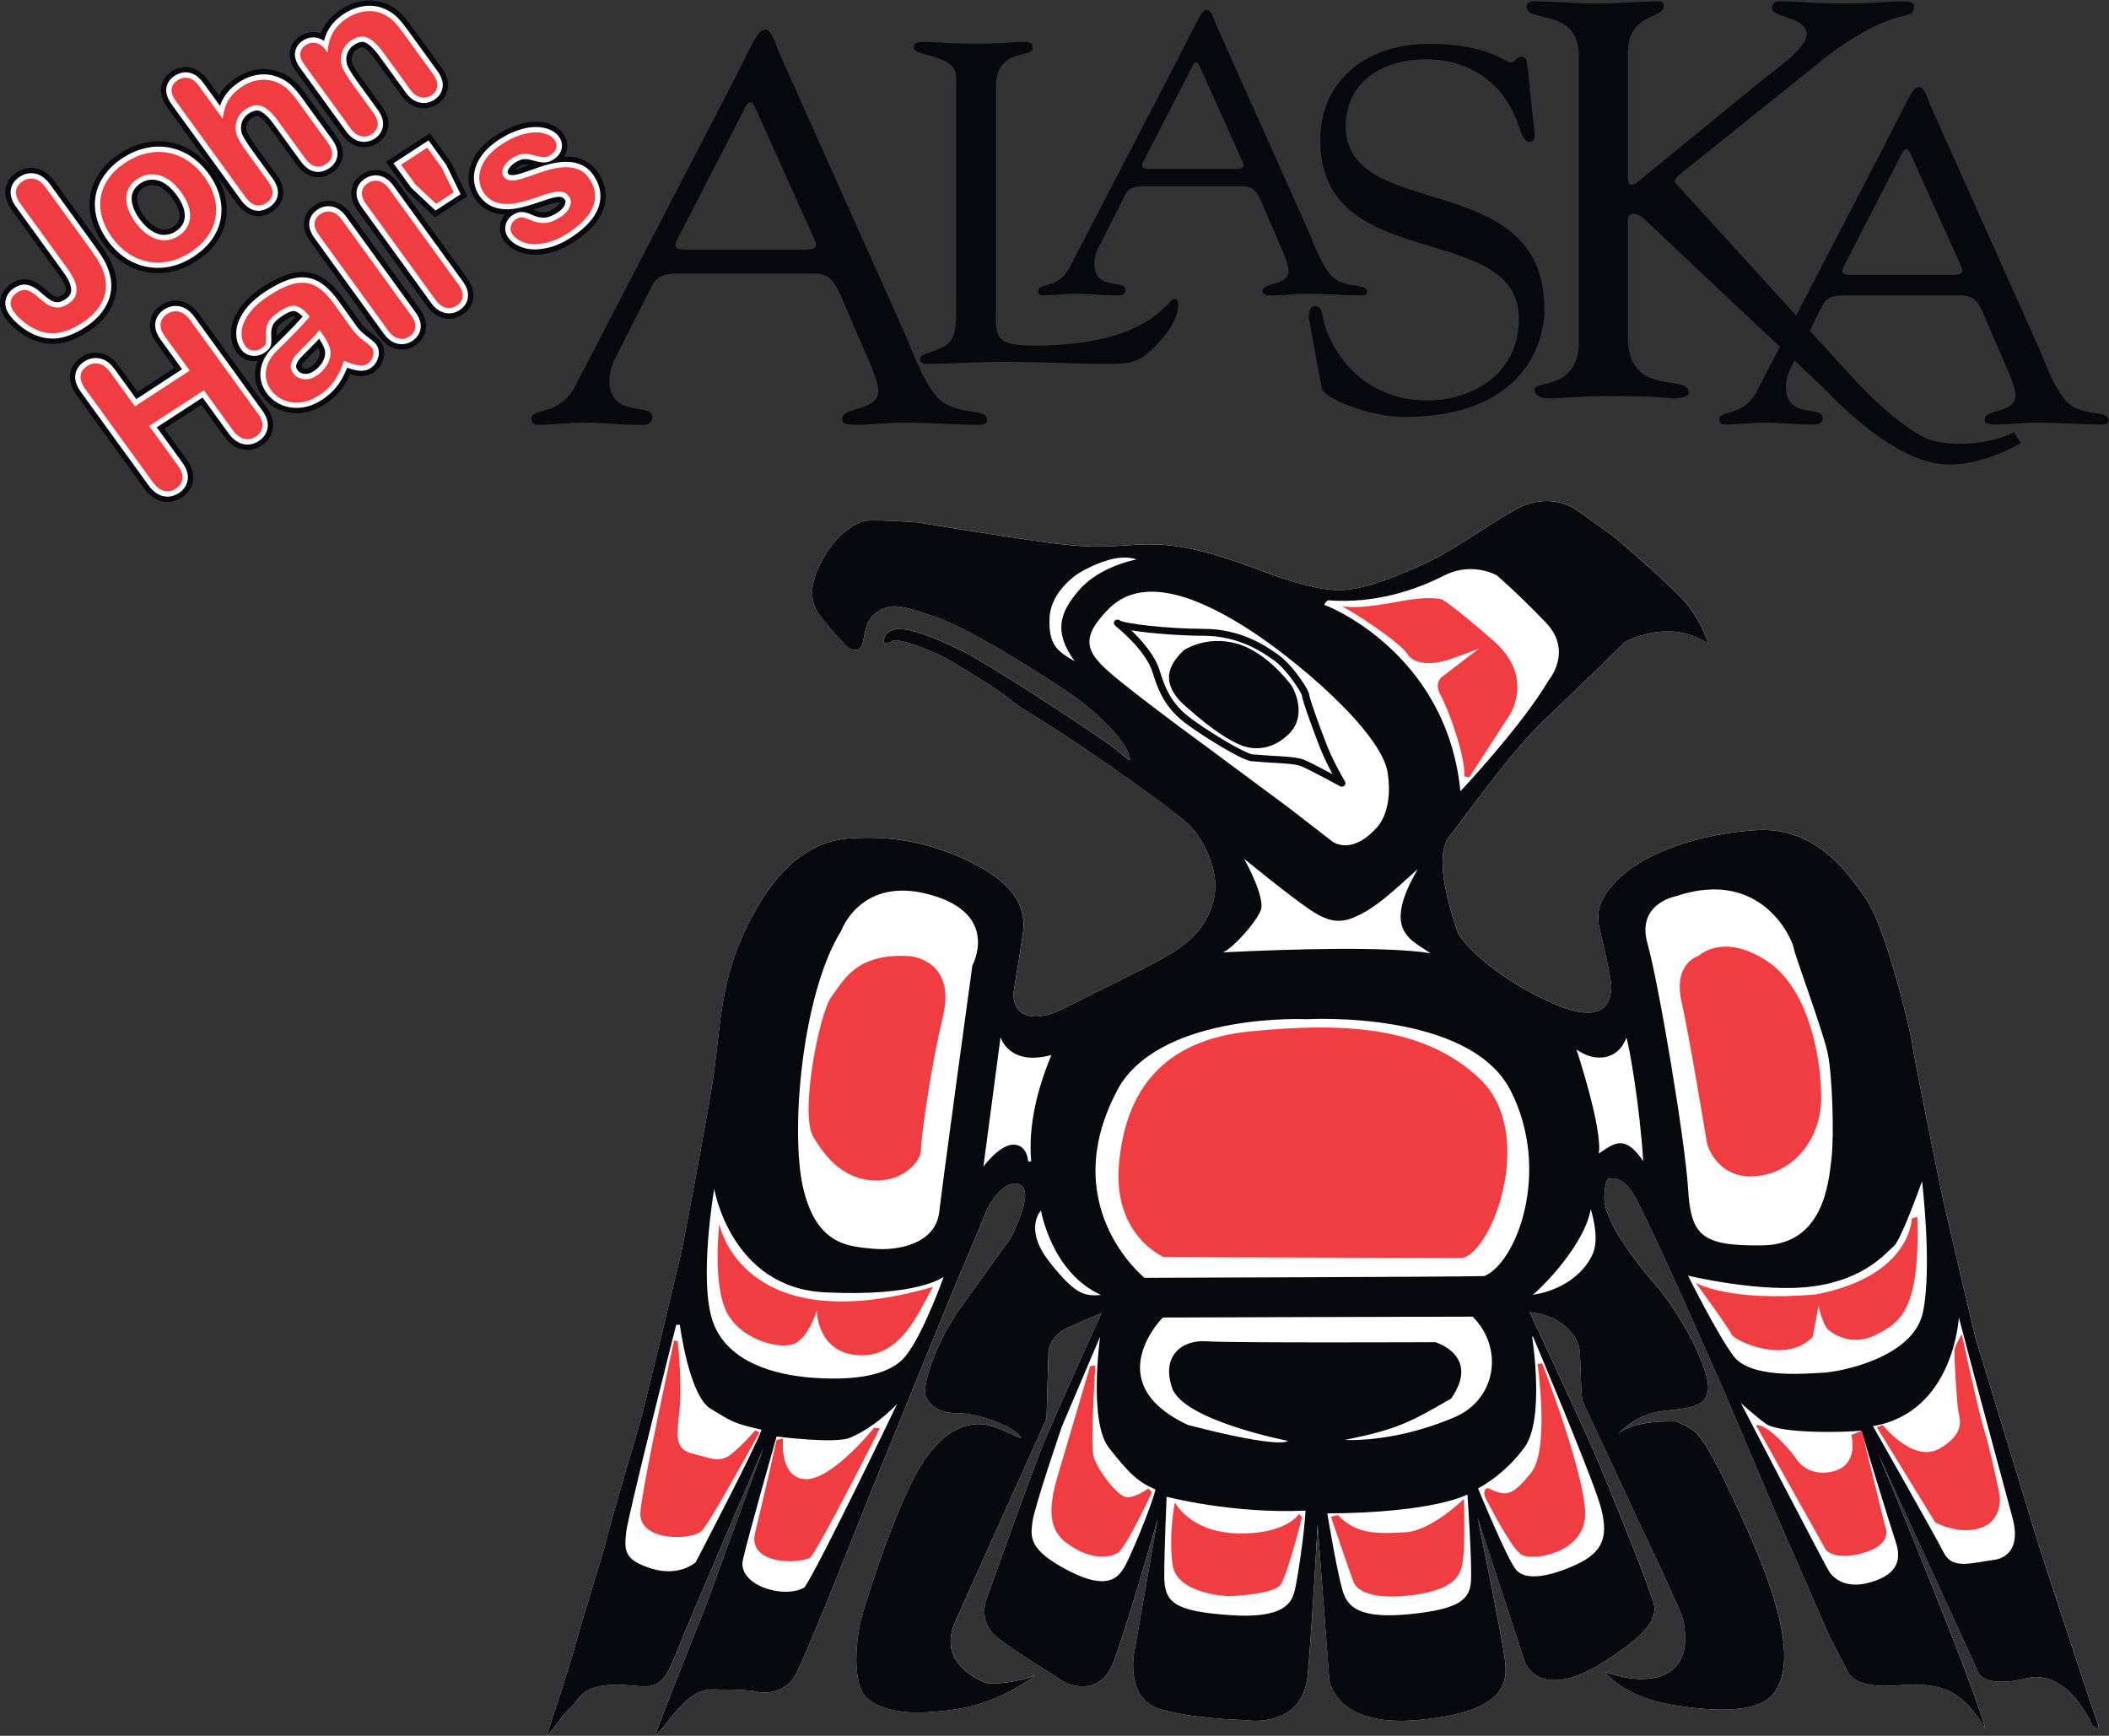 <?xml version="1.0" encoding="UTF-8"?>
<svg version="1.1" viewBox="0 0 810.37 667.01" xmlns="http://www.w3.org/2000/svg">
 <rect x="0" y="0" width="810.37" height="667.01" fill="#333333" stroke="none"/>
 <defs>
  <clipPath id="clipPath838">
   <path d="M 0,500.26 H 607.776 V 0 H 0 Z"/>
  </clipPath>
 </defs>
 <g transform="matrix(1.333 0 0 -1.333 0 667.01)">
  <g clip-path="url(#clipPath838)">
   <g transform="translate(13.2 446.31)">
    <path d="m0 0 12.965-17.896c1.126-1.553 2.013-2.919 2.662-4.097s1.133-2.483 1.455-3.92c0.546-2.412 0.262-4.754-0.856-7.025-1.117-2.27-3.026-4.286-5.727-6.047-2.442-1.59-4.741-2.551-6.9-2.883s-4.328-8e-3 -6.509 0.975c-1.155 0.529-2.309 1.252-3.457 2.175-1.15 0.92-2.095 1.893-2.838 2.92-0.788 1.087-1.071 2.125-0.85 3.117 0.223 0.991 0.833 1.813 1.832 2.463 0.966 0.63 1.888 0.841 2.762 0.633 0.875-0.208 1.847-0.787 2.919-1.735 1.146-1.015 2.118-1.79 2.913-2.323 0.796-0.534 1.708-0.843 2.735-0.929 1.026-0.086 2.146 0.267 3.356 1.057 3.227 2.101 3.214 5.397-0.038 9.887l-13.689 18.894c-1.013 1.397-1.45 2.654-1.313 3.774 0.138 1.119 0.761 2.038 1.871 2.761 1.124 0.735 2.27 0.965 3.438 0.698 1.167-0.269 2.256-1.102 3.269-2.499" fill="#ef3d42"/>
   </g>
   <g transform="translate(6.146 412.96)">
    <path d="m0 0c3e-3 0 0.026-0.208 0.34-0.642 0.577-0.798 1.341-1.58 2.269-2.322 0.944-0.759 1.891-1.357 2.816-1.781 1.622-0.732 3.185-0.97 4.76-0.731 1.713 0.264 3.628 1.079 5.691 2.42 2.218 1.446 3.78 3.071 4.644 4.827 0.806 1.637 1.008 3.268 0.617 4.988-0.259 1.155-0.644 2.201-1.149 3.117-0.585 1.064-1.412 2.334-2.458 3.775l-12.967 17.898c-0.759 1.049-1.279 1.263-1.467 1.306-0.163 0.035-0.478 0.108-1.069-0.276-0.468-0.305-0.489-0.485-0.499-0.561-0.021-0.166 0.11-0.712 0.751-1.597l13.69-18.892c2.457-3.394 3.408-6.359 2.906-9.066-0.27-1.456-1.128-3.539-3.681-5.202-1.788-1.168-3.573-1.69-5.292-1.544-1.546 0.129-2.957 0.613-4.189 1.439-0.915 0.614-2.005 1.481-3.241 2.577-0.935 0.827-1.449 1.005-1.576 1.039 4e-3 -0.01-0.134-0.049-0.385-0.212-0.45-0.294-0.495-0.487-0.511-0.56m9.014-11.715c-2.053 0-4.107 0.459-6.134 1.371-1.401 0.643-2.781 1.509-4.117 2.581-1.357 1.086-2.504 2.27-3.405 3.516-1.646 2.274-1.648 4.294-1.359 5.589 0.397 1.775 1.489 3.284 3.155 4.37 2.113 1.377 3.969 1.327 5.151 1.047 1.384-0.328 2.773-1.121 4.244-2.423 1.034-0.917 1.903-1.612 2.588-2.072 0.358-0.24 0.777-0.377 1.279-0.418 0.119-6e-3 0.557 3e-3 1.417 0.566 0.885 0.575 0.965 1.009 0.995 1.172 0.08 0.431 0.06 1.714-1.84 4.337l-13.69 18.893c-1.478 2.042-2.108 4.045-1.874 5.954 0.174 1.412 0.877 3.419 3.243 4.962 1.815 1.184 3.82 1.57 5.804 1.119 1.91-0.439 3.615-1.681 5.073-3.692l12.965-17.896c1.194-1.645 2.159-3.133 2.866-4.418 0.785-1.425 1.377-3.017 1.761-4.731 0.703-3.097 0.334-6.147-1.098-9.055-1.356-2.76-3.645-5.204-6.805-7.265-2.802-1.823-5.53-2.948-8.112-3.346-0.702-0.108-1.404-0.161-2.107-0.161" fill="#08090e"/>
   </g>
   <g transform="translate(52.236 444.94)">
    <path d="m0 0c-1.878 2.59-3.939 4.213-6.186 4.873-2.248 0.658-4.387 0.327-6.416-0.994-1.309-0.855-2.229-1.928-2.76-3.221-0.532-1.295-0.612-2.745-0.243-4.354 0.37-1.609 1.163-3.249 2.375-4.924 1.204-1.659 2.52-2.939 3.949-3.833 1.432-0.893 2.882-1.348 4.349-1.36 1.467-0.015 2.871 0.416 4.214 1.291 2.029 1.321 3.118 3.098 3.271 5.332 0.153 2.233-0.699 4.63-2.553 7.19m6.722 4.38c1.373-1.894 2.327-3.841 2.863-5.844 0.537-2.005 0.63-3.965 0.285-5.881-0.345-1.915-1.115-3.713-2.305-5.392-1.193-1.679-2.81-3.184-4.856-4.516-2.029-1.323-4.077-2.201-6.147-2.635-2.071-0.434-4.118-0.458-6.141-0.074-2.025 0.384-3.916 1.165-5.671 2.341-1.755 1.178-3.326 2.722-4.71 4.633-1.395 1.924-2.361 3.89-2.899 5.895-0.538 2.006-0.637 3.953-0.297 5.843 0.341 1.892 1.115 3.681 2.322 5.371 1.207 1.691 2.81 3.187 4.806 4.487 2.028 1.322 4.094 2.21 6.196 2.665s4.161 0.491 6.171 0.108c2.011-0.383 3.899-1.169 5.661-2.354 1.763-1.186 3.337-2.735 4.722-4.647" fill="#ef3d42"/>
   </g>
   <g transform="translate(43.837 447.07)">
    <path d="m0 0c-0.858 0-1.671-0.271-2.524-0.827-0.78-0.51-1.303-1.103-1.594-1.812-0.286-0.696-0.316-1.515-0.09-2.499 0.274-1.193 0.903-2.475 1.869-3.807 0.966-1.333 2.006-2.353 3.088-3.029 0.95-0.594 1.849-0.886 2.744-0.893 0.823 0 1.679 0.249 2.511 0.792 1.215 0.791 1.795 1.705 1.882 2.965 0.1 1.485-0.564 3.228-1.976 5.177-1.46 2.013-2.994 3.266-4.562 3.726-0.468 0.137-0.913 0.207-1.348 0.207m0.021 6.142c1.012 0 2.034-0.148 3.057-0.448 2.907-0.853 5.534-2.877 7.811-6.018l1e-3 -1e-3c2.279-3.148 3.333-6.245 3.131-9.204-0.128-1.872-0.735-3.562-1.787-5.012 0.46 0.47 0.869 0.957 1.224 1.457 0.935 1.316 1.52 2.677 1.787 4.157s0.192 2.965-0.23 4.54c-0.437 1.629-1.238 3.255-2.382 4.833l-1e-3 1e-3c-1.166 1.61-2.494 2.922-3.948 3.899-1.408 0.948-2.929 1.583-4.521 1.885-1.593 0.303-3.255 0.271-4.945-0.092-0.067-0.014-0.134-0.031-0.202-0.046 0.334 0.033 0.67 0.049 1.005 0.049m-8.751-4.501c-0.447-0.46-0.848-0.939-1.202-1.435-0.95-1.33-1.537-2.68-1.798-4.128-0.262-1.452-0.183-2.925 0.241-4.505 0.439-1.635 1.252-3.28 2.418-4.885 1.163-1.606 2.487-2.914 3.934-3.884 1.399-0.939 2.925-1.57 4.533-1.875 1.612-0.304 3.276-0.282 4.935 0.064 0.051 0.011 0.104 0.022 0.156 0.033-0.348-0.031-0.715-0.037-1.049-0.043-2.03 0.017-4.032 0.632-5.947 1.828-1.757 1.097-3.375 2.656-4.81 4.634-1.453 2.006-2.423 4.037-2.883 6.041-0.512 2.235-0.379 4.324 0.395 6.212 0.285 0.691 0.643 1.34 1.077 1.943m10.416-27.076c-1.152 0-2.3 0.107-3.436 0.322-2.43 0.462-4.721 1.407-6.813 2.81-2.052 1.377-3.897 3.187-5.488 5.382-1.606 2.214-2.742 4.536-3.378 6.901-0.654 2.441-0.773 4.859-0.353 7.187 0.418 2.329 1.376 4.555 2.845 6.612 1.426 1.997 3.32 3.773 5.631 5.277 2.334 1.522 4.765 2.562 7.225 3.093 2.498 0.54 4.987 0.582 7.395 0.123 2.414-0.459 4.703-1.409 6.803-2.824 2.054-1.381 3.903-3.196 5.494-5.392 1.587-2.188 2.712-4.494 3.345-6.853 0.651-2.436 0.766-4.865 0.34-7.222-0.424-2.354-1.374-4.584-2.823-6.627-1.416-1.991-3.328-3.778-5.687-5.313-2.336-1.523-4.757-2.556-7.194-3.066-1.301-0.273-2.606-0.41-3.906-0.41" fill="#08090e"/>
   </g>
   <g transform="translate(57.372 475.58)">
    <path d="m0 0 6.824-9.419c0.181 1.48 0.48 2.755 0.901 3.822 0.417 1.068 1.021 2.057 1.807 2.968 0.786 0.909 1.743 1.733 2.875 2.468 1.701 1.112 3.458 1.754 5.267 1.935 1.81 0.178 3.56-0.133 5.253-0.94 1.027-0.452 1.962-1.096 2.806-1.931 0.846-0.834 1.714-1.864 2.602-3.093l8.84-12.2c0.925-1.275 1.317-2.441 1.177-3.493-0.141-1.052-0.716-1.908-1.729-2.567-2.207-1.439-4.246-0.867-6.117 1.715l-7.795 10.758c-1.475 2.038-2.93 3.397-4.365 4.076-1.431 0.68-3.041 0.439-4.828-0.725-1.195-0.779-2.039-1.803-2.53-3.073-0.491-1.272-0.568-2.621-0.231-4.049 0.327-1.184 1.369-2.99 3.128-5.417l6.104-8.423c0.912-1.259 1.311-2.415 1.195-3.463s-0.703-1.917-1.76-2.605c-2.199-1.434-4.231-0.862-6.1 1.717l-19.99 27.588c-0.931 1.288-1.344 2.443-1.233 3.464 0.11 1.021 0.689 1.873 1.732 2.552 1.057 0.688 2.119 0.901 3.187 0.639 1.065-0.264 2.06-1.033 2.98-2.304" fill="#ef3d42"/>
   </g>
   <g transform="translate(74.059 473.13)">
    <path d="m0 0c1.192 0 2.197-0.305 2.979-0.676 1.923-0.91 3.736-2.563 5.536-5.05l7.795-10.757c1.089-1.504 1.414-1.293 1.947-0.944 0.335 0.219 0.35 0.332 0.36 0.4 0.012 0.094-0.074 0.529-0.617 1.278l-8.842 12.202c-0.781 1.081-1.545 1.991-2.272 2.71-0.582 0.575-1.2 1.003-1.889 1.308-1.265 0.6-2.454 0.813-3.71 0.692-1.323-0.133-2.597-0.608-3.887-1.45-0.212-0.138-0.416-0.28-0.612-0.425 1.179 0.516 2.255 0.712 3.212 0.712m-21.532 1.228c3e-3 0 9e-3 -0.415 0.67-1.327l19.988-27.589c1.086-1.497 1.403-1.289 1.932-0.945 0.039 0.026 0.369 0.244 0.382 0.368 0 4e-3 0.037 0.403-0.629 1.323l-6.103 8.422c-1.03 1.421-1.833 2.646-2.43 3.715l-0.037-0.31-11.419 15.759c-0.67 0.925-1.109 1.093-1.227 1.123-0.103 0.021-0.304 0.071-0.771-0.231-0.289-0.189-0.355-0.307-0.356-0.308m21.98-36.288c-2.293 0-4.501 1.281-6.301 3.763l-19.989 27.59c-1.389 1.918-1.995 3.802-1.802 5.597 0.149 1.363 0.809 3.3 3.113 4.799 1.767 1.152 3.704 1.512 5.598 1.048 1.789-0.442 3.38-1.614 4.736-3.486l3.244-4.477c0.419 0.718 0.911 1.405 1.471 2.053 0.975 1.129 2.161 2.151 3.524 3.038 2.102 1.371 4.336 2.186 6.638 2.417 2.378 0.228 4.689-0.178 6.882-1.223 1.286-0.567 2.539-1.428 3.646-2.52 0.968-0.957 1.955-2.128 2.932-3.481l8.838-12.197c1.399-1.927 1.983-3.847 1.734-5.705-0.262-1.948-1.332-3.585-3.097-4.735-3.612-2.351-7.454-1.421-10.286 2.488l-7.795 10.758c-1.448 2-2.534 2.79-3.19 3.1-0.395 0.188-1.014 0.012-1.835-0.522-0.655-0.427-1.081-0.937-1.34-1.606-0.268-0.694-0.302-1.404-0.106-2.234 0.052-0.179 0.48-1.358 2.625-4.316l6.104-8.425c1.371-1.895 1.962-3.78 1.761-5.605-0.153-1.376-0.82-3.335-3.138-4.844-1.311-0.855-2.652-1.275-3.967-1.275" fill="#08090e"/>
   </g>
   <g transform="translate(93.881 485.98)">
    <path d="m0 0 0.555-0.763c0.115 2.232 0.625 4.148 1.527 5.747 0.9 1.599 2.259 2.99 4.077 4.175 1.768 1.151 3.611 1.817 5.527 1.998 1.918 0.181 3.699-0.167 5.349-1.046 1.004-0.491 1.899-1.145 2.682-1.962 0.784-0.816 1.685-1.923 2.699-3.324l8.584-11.85c0.926-1.277 1.318-2.44 1.177-3.493-0.14-1.052-0.7-1.898-1.681-2.535-0.996-0.651-2.049-0.843-3.153-0.579-1.107 0.264-2.109 1.017-3.011 2.264l-7.693 10.616c-1.52 2.099-2.992 3.505-4.412 4.218-1.42 0.71-3.048 0.47-4.883-0.725-1.197-0.781-2.04-1.83-2.532-3.146-0.494-1.317-0.541-2.717-0.144-4.198 0.359-1.161 1.482-3.042 3.363-5.64l5.783-7.979c0.934-1.292 1.325-2.464 1.165-3.519-0.16-1.053-0.737-1.905-1.729-2.552-0.962-0.626-1.995-0.808-3.097-0.543-1.103 0.265-2.104 1.019-3.004 2.261l-13.318 18.385c-0.879 1.209-1.258 2.295-1.137 3.255 0.121 0.957 0.662 1.752 1.621 2.377 0.589 0.381 1.212 0.595 1.874 0.641 0.663 0.044 1.328-0.102 1.992-0.441 0.664-0.34 1.271-0.885 1.819-1.642" fill="#ef3d42"/>
   </g>
   <g transform="translate(104.43 492.92)">
    <path d="m0 0c1.23 0 2.258-0.328 3.052-0.725 1.89-0.949 3.697-2.637 5.528-5.164l7.692-10.617c0.442-0.61 0.88-0.991 1.233-1.076 0.247-0.06 0.435-0.051 0.76 0.162 0.291 0.189 0.303 0.281 0.315 0.37 0 1e-3 0.03 0.385-0.618 1.279l-8.586 11.851c-0.925 1.277-1.741 2.286-2.425 2.997-0.538 0.562-1.132 0.996-1.817 1.331-1.209 0.642-2.389 0.868-3.71 0.747-1.426-0.135-2.78-0.631-4.137-1.514-0.186-0.122-0.367-0.246-0.541-0.373 1.199 0.53 2.288 0.732 3.254 0.732m-14.128-7.926h-0.023c-0.095-7e-3 -0.223-0.03-0.412-0.154-0.166-0.108-0.243-0.193-0.257-0.217 0.022-0.022 0.133-0.401 0.589-1.028l13.321-18.386c0.44-0.609 0.878-0.992 1.233-1.077 0.279-0.065 0.444-0.035 0.699 0.131 0.335 0.218 0.353 0.346 0.369 0.44-1e-3 0 6e-3 0.388-0.619 1.255l-5.779 7.974c-0.95 1.31-1.717 2.449-2.317 3.444l-0.051-0.992-5.666 7.792c-0.251 0.348-0.505 0.594-0.732 0.711-0.139 0.07-0.261 0.107-0.355 0.107m14.693-27.043c-0.553 0-1.115 0.067-1.677 0.201-1.836 0.442-3.442 1.602-4.78 3.45l-13.317 18.382c-1.347 1.854-1.918 3.686-1.697 5.444 0.163 1.301 0.815 3.149 2.992 4.568 1.035 0.671 2.156 1.049 3.34 1.132 0.881 0.063 1.761-0.056 2.621-0.351 0.234 0.592 0.503 1.158 0.806 1.696 1.14 2.024 2.849 3.787 5.078 5.24 2.18 1.42 4.507 2.256 6.915 2.484 2.516 0.24 4.905-0.231 7.085-1.394 1.233-0.6 2.427-1.474 3.456-2.547 0.889-0.925 1.862-2.119 2.97-3.648l8.584-11.85c1.398-1.928 1.982-3.848 1.734-5.702-0.261-1.952-1.317-3.579-3.052-4.708-1.697-1.109-3.614-1.449-5.543-0.992-1.835 0.437-3.446 1.599-4.788 3.451l-7.692 10.616c-1.521 2.1-2.636 2.94-3.302 3.274-0.459 0.231-1.244-0.175-1.826-0.553-0.644-0.42-1.067-0.944-1.328-1.645-0.268-0.712-0.285-1.47-0.056-2.325 0.059-0.184 0.538-1.394 2.884-4.634l5.782-7.978c1.422-1.97 1.998-3.913 1.716-5.783-0.295-1.929-1.364-3.542-3.091-4.669-1.182-0.769-2.477-1.159-3.814-1.159" fill="#08090e"/>
   </g>
   <g transform="translate(31.817 393.04)">
    <path d="m0 0 7.092-9.79 15.778 10.281-7.094 9.79c-1.012 1.397-1.443 2.661-1.289 3.792 0.156 1.128 0.769 2.044 1.846 2.747 1.092 0.71 2.228 0.939 3.404 0.691 1.179-0.251 2.28-1.081 3.305-2.494l19.497-26.913c1.024-1.415 1.445-2.693 1.267-3.837-0.179-1.147-0.806-2.07-1.881-2.771-1.094-0.711-2.221-0.927-3.384-0.646-1.164 0.28-2.253 1.118-3.264 2.515l-8.31 11.47-15.778-10.279 8.312-11.472c1.022-1.41 1.443-2.69 1.266-3.833-0.182-1.145-0.809-2.068-1.885-2.769-1.091-0.712-2.221-0.927-3.384-0.646-1.165 0.282-2.253 1.123-3.266 2.52l-19.499 26.912c-1.013 1.399-1.45 2.656-1.313 3.774 0.138 1.12 0.761 2.039 1.871 2.763 1.091 0.712 2.228 0.942 3.405 0.693 1.177-0.251 2.28-1.083 3.304-2.498" fill="#ef3d42"/>
   </g>
   <g transform="translate(27.608 392.56)">
    <path d="m0 0c-0.216 0-0.474-0.065-0.818-0.29-0.469-0.306-0.49-0.479-0.5-0.563-0.021-0.167 0.11-0.712 0.75-1.597l19.499-26.91c0.772-1.065 1.304-1.289 1.498-1.335 0.217-0.053 0.498-0.084 0.981 0.231 0.47 0.306 0.505 0.528 0.528 0.674 2e-3 0.013 0.063 0.473-0.717 1.547l-10.208 14.091 20.936 13.64 10.028-13.84c0.766-1.06 1.298-1.282 1.492-1.329 0.223-0.054 0.499-0.084 0.99 0.235 0.461 0.3 0.496 0.521 0.518 0.666 0.027 0.172-0.094 0.697-0.72 1.561l-19.497 26.912c-0.527 0.725-1.071 1.209-1.455 1.29-0.265 0.055-0.585 0.064-1.087-0.261-0.434-0.284-0.46-0.469-0.477-0.592-2e-3 -0.013-0.054-0.478 0.734-1.565l8.99-12.407-20.937-13.642-8.809 12.16c-0.527 0.729-1.072 1.212-1.455 1.294-0.081 0.017-0.169 0.03-0.264 0.03m20.687-36.879c-0.565 0-1.135 0.069-1.703 0.207-1.889 0.455-3.583 1.702-5.033 3.704l-19.499 26.911c-1.478 2.042-2.109 4.045-1.874 5.953 0.172 1.413 0.877 3.422 3.243 4.965 1.768 1.153 3.747 1.542 5.721 1.124 1.943-0.413 3.677-1.659 5.157-3.701l5.375-7.421 10.62 6.92-5.2 7.174c-1.488 2.055-2.109 4.078-1.845 6.012 0.28 2.022 1.391 3.716 3.211 4.906 1.775 1.153 3.748 1.546 5.722 1.124 1.946-0.415 3.679-1.659 5.157-3.698l19.499-26.913c1.511-2.088 2.121-4.145 1.815-6.115-0.313-2.012-1.434-3.697-3.24-4.874-1.804-1.172-3.806-1.538-5.787-1.058-1.89 0.455-3.585 1.701-5.032 3.701l-6.591 9.099-10.619-6.918 6.416-8.856c1.51-2.081 2.12-4.138 1.814-6.109-0.319-2.016-1.441-3.698-3.245-4.873-1.282-0.837-2.669-1.264-4.082-1.264" fill="#08090e"/>
   </g>
   <g transform="translate(92.085 405.26)">
    <path d="m0 0c-0.741-0.984-1.915-2.28-3.524-3.885-1.609-1.607-2.712-2.735-3.308-3.383-0.593-0.65-1.034-1.448-1.315-2.396-0.282-0.947-0.087-1.885 0.586-2.812 0.694-0.961 1.672-1.525 2.934-1.693 1.259-0.17 2.515 0.154 3.765 0.968 1.333 0.868 2.364 1.943 3.091 3.227 0.729 1.283 1.045 2.529 0.942 3.741-0.087 1.354-0.925 3.131-2.516 5.327zm7.083-8.88c-0.76-2.254-1.684-4.173-2.768-5.76-1.086-1.587-2.572-2.995-4.461-4.224-1.723-1.124-3.472-1.79-5.24-1.995-1.771-0.208-3.408 8e-3 -4.912 0.65-1.502 0.641-2.721 1.605-3.653 2.892-1.257 1.734-1.75 3.593-1.477 5.575 0.275 1.981 1.276 3.843 3.001 5.582 0.359 0.373 1.265 1.276 2.722 2.71 1.455 1.431 2.689 2.679 3.7 3.742 1.009 1.062 2.08 2.25 3.212 3.563-1.303 1.63-2.553 2.631-3.757 3.006-1.202 0.377-2.796-0.084-4.783-1.378-1.708-1.113-2.829-2.176-3.364-3.191-0.534-1.014-0.782-2.172-0.742-3.476 0.038-1.305 0.035-2.186-0.011-2.639-0.047-0.455-0.488-0.954-1.324-1.499-0.756-0.495-1.576-0.69-2.457-0.59-0.882 0.1-1.583 0.51-2.102 1.224-0.809 1.119-1.181 2.48-1.11 4.083 0.068 1.6 0.741 3.32 2.015 5.158 1.272 1.838 3.23 3.617 5.868 5.337 2.949 1.922 5.509 3.102 7.675 3.54 2.168 0.438 4.117 0.169 5.85-0.807 1.736-0.979 3.459-2.652 5.172-5.015 1.083-1.495 1.998-2.765 2.744-3.813s1.575-2.214 2.483-3.501c0.865-1.192 1.973-2.3 3.327-3.321 1.355-1.022 2.168-1.718 2.436-2.089 0.473-0.652 0.579-1.454 0.322-2.408-0.258-0.954-0.795-1.698-1.609-2.229-0.686-0.447-1.584-0.58-2.699-0.405-1.112 0.176-2.466 0.602-4.058 1.278" fill="#ef3d42"/>
   </g>
   <g transform="translate(84.621 409.19)">
    <path d="m0 0c0.022-0.011-0.62 3e-3 -2.191-1.02-1.756-1.144-2.222-1.856-2.322-2.048-0.285-0.541-0.413-1.179-0.39-1.949 7e-3 -0.233 0.013-0.449 0.017-0.649 0.155 0.154 0.318 0.314 0.49 0.482 1.425 1.402 2.635 2.626 3.625 3.668 0.394 0.414 0.797 0.849 1.21 1.302-0.201 0.125-0.347 0.185-0.439 0.214m-10.298-0.928c-0.047-0.065-0.093-0.13-0.138-0.195-0.934-1.346-1.428-2.538-1.472-3.541-0.039-0.898 0.135-1.602 0.532-2.151 0.097 0.014 0.198 0.025 0.353 0.12 0 0.338-6e-3 0.82-0.026 1.493-0.047 1.54 0.205 2.973 0.751 4.274m23.888-8.135 2.156-0.913c1.69-0.716 2.749-0.978 3.34-1.071 0.439-0.068 0.609-0.02 0.611-0.02 0.076 0.059 0.165 0.151 0.232 0.366-0.228 0.199-0.712 0.605-1.626 1.294-1.587 1.196-2.921 2.532-3.964 3.97l-2.498 3.521c-0.743 1.043-1.653 2.307-2.731 3.795-1.443 1.992-2.855 3.385-4.192 4.14-1.077 0.606-2.299 0.762-3.731 0.471-0.403-0.081-0.828-0.198-1.275-0.35 0.649 0.022 1.304-0.076 1.921-0.27 1.815-0.567 3.53-1.882 5.24-4.021l1.594-1.993-0.08-0.091 2.023-2.795c1.69-2.332 2.653-4.276 2.98-6.033m-11.314-5.365c0.015-0.014 0.049-0.076 0.114-0.165 0.14-0.195 0.316-0.383 0.854-0.455 0.334-0.045 0.855-0.042 1.68 0.498 0.925 0.601 1.61 1.31 2.094 2.165 0.422 0.744 0.603 1.385 0.553 1.966-0.01 0.15-0.066 0.588-0.477 1.427-0.309-0.319-0.636-0.651-0.982-0.996-1.564-1.561-2.635-2.654-3.213-3.285-0.271-0.295-0.477-0.676-0.623-1.155m-6.078 0.978c-0.628-0.875-0.992-1.743-1.116-2.641-0.164-1.191 0.128-2.255 0.92-3.347 0.606-0.836 1.38-1.447 2.37-1.869 1.011-0.432 2.108-0.571 3.347-0.424 0.667 0.077 1.341 0.25 2.018 0.52-0.438-0.018-0.873 9e-3 -1.313 0.069-2.09 0.279-3.826 1.296-5.013 2.938-1.298 1.786-1.428 3.478-1.213 4.754m4.605-14.487c-1.702 0-3.326 0.326-4.845 0.974-2.014 0.859-3.675 2.177-4.935 3.916-1.732 2.388-2.417 5.012-2.032 7.799 0.112 0.809 0.311 1.601 0.596 2.373-0.558-0.077-1.127-0.085-1.701-0.019-1.741 0.197-3.208 1.051-4.241 2.469-1.229 1.702-1.796 3.726-1.697 6.027 0.094 2.182 0.956 4.463 2.561 6.777 1.491 2.153 3.75 4.226 6.716 6.16 3.305 2.155 6.165 3.457 8.744 3.979 2.905 0.585 5.587 0.199 7.969-1.142 2.145-1.211 4.156-3.136 6.152-5.889 1.09-1.506 2.01-2.781 2.76-3.835l2.489-3.51c0.662-0.912 1.567-1.81 2.666-2.639 1.995-1.505 2.671-2.184 3.075-2.74 0.715-0.986 1.435-2.655 0.802-5.011-0.455-1.683-1.457-3.067-2.899-4.007-1.34-0.872-2.969-1.168-4.856-0.867-0.569 0.091-1.172 0.226-1.812 0.411-0.598-1.319-1.266-2.519-1.998-3.59-1.313-1.919-3.104-3.622-5.321-5.066-2.118-1.381-4.326-2.213-6.563-2.472-0.551-0.065-1.094-0.098-1.63-0.098" fill="#08090e"/>
   </g>
   <g transform="translate(111.88 405.08)">
    <path d="m0 0-19.987 27.588c-0.922 1.274-1.325 2.43-1.202 3.471 0.122 1.04 0.689 1.889 1.698 2.545 1.009 0.658 2.057 0.865 3.143 0.625 1.086-0.243 2.096-1.006 3.029-2.296l19.989-27.588c0.934-1.289 1.321-2.459 1.16-3.513-0.159-1.051-0.737-1.902-1.73-2.549-0.977-0.637-2.013-0.822-3.108-0.552s-2.092 1.026-2.992 2.269" fill="#ef3d42"/>
   </g>
   <g transform="translate(94.673 436.33)">
    <path d="m0 0c-0.148 0-0.333-0.048-0.601-0.222-0.309-0.201-0.321-0.299-0.324-0.331-0.012-0.093 0.082-0.539 0.638-1.307l19.988-27.588c0.443-0.614 0.882-0.999 1.237-1.087 0.233-0.056 0.396-0.05 0.693 0.142 0.337 0.22 0.354 0.343 0.369 0.434 0 6e-3 0.014 0.387-0.61 1.25l-19.989 27.587c-0.664 0.917-1.094 1.072-1.211 1.099-0.057 0.012-0.119 0.023-0.19 0.023m21.162-36.716c-0.561 0-1.129 0.07-1.697 0.21-1.817 0.449-3.414 1.61-4.747 3.452l-19.987 27.587c-1.385 1.915-1.979 3.81-1.765 5.633 0.161 1.365 0.825 3.299 3.075 4.764 1.693 1.103 3.593 1.467 5.484 1.049 1.845-0.412 3.476-1.587 4.856-3.494l19.989-27.588c1.421-1.961 1.995-3.907 1.709-5.781-0.29-1.918-1.358-3.531-3.088-4.659-1.193-0.778-2.493-1.173-3.829-1.173" fill="#08090e"/>
   </g>
   <g transform="translate(125.52 413.97)">
    <path d="m0 0-19.989 27.586c-0.924 1.274-1.323 2.432-1.202 3.47 0.122 1.041 0.689 1.89 1.698 2.548 1.011 0.656 2.058 0.865 3.143 0.623s2.096-1.006 3.029-2.295l19.989-27.587c0.934-1.29 1.321-2.461 1.16-3.514-0.159-1.052-0.736-1.903-1.728-2.55-0.979-0.637-2.013-0.82-3.11-0.55-1.094 0.27-2.09 1.025-2.99 2.269" fill="#ef3d42"/>
   </g>
   <g transform="translate(108.31 445.22)">
    <path d="m0 0c-0.15 0-0.335-0.048-0.608-0.226-0.303-0.197-0.314-0.292-0.318-0.328-0.011-0.093 0.081-0.539 0.636-1.303l19.991-27.589c0.445-0.615 0.883-1 1.236-1.087 0.237-0.058 0.399-0.052 0.696 0.141 0.333 0.218 0.352 0.342 0.367 0.433 0.01 0.095-0.082 0.52-0.611 1.25l-19.989 27.587c-0.527 0.728-0.97 1.045-1.208 1.098-0.06 0.013-0.122 0.024-0.192 0.024m21.164-36.714c-0.562 0-1.129 0.07-1.698 0.21-1.816 0.448-3.411 1.608-4.745 3.45l-19.99 27.587c-1.385 1.908-1.979 3.803-1.765 5.63 0.161 1.366 0.824 3.301 3.072 4.767 1.708 1.108 3.603 1.47 5.493 1.049 1.837-0.411 3.468-1.586 4.85-3.494l19.989-27.587c1.421-1.96 1.996-3.906 1.709-5.782-0.29-1.919-1.359-3.533-3.09-4.66-1.191-0.776-2.49-1.17-3.825-1.17" fill="#08090e"/>
   </g>
   <g transform="translate(130.79 444.94)">
    <path d="m0 0-5.081-3.312-5.933 5.544-4.16 5.744 7.536 4.909 4.159-5.741z" fill="#ef3d42"/>
   </g>
   <g transform="translate(122.09 449.21)">
    <path d="m0 0 3.956-3.696 0.79 0.514-2.174 4.463-2.285 3.155-2.378-1.549zm3.278-11.479-8.085 7.631-6.055 8.362 12.695 8.269 6.15-8.568 4.667-9.585z" fill="#08090e"/>
   </g>
   <g transform="translate(169.62 449.24)">
    <path d="m0 0c1.271-1.752 1.909-3.547 1.913-5.381 6e-3 -1.837-0.637-3.647-1.928-5.437-1.293-1.789-3.195-3.503-5.715-5.145-2.402-1.566-4.717-2.559-6.938-2.981-2.223-0.419-4.124-0.373-5.7 0.142-1.575 0.515-2.746 1.299-3.51 2.354-0.506 0.7-0.677 1.466-0.515 2.305 0.164 0.836 0.647 1.517 1.449 2.039 0.702 0.458 1.361 0.646 1.973 0.565s1.304-0.305 2.075-0.67c1.51-0.686 2.945-0.997 4.308-0.932 1.365 0.065 2.874 0.636 4.526 1.715 1.345 0.875 2.24 1.876 2.687 3.002 0.45 1.129 0.41 2.057-0.119 2.786-0.809 1.118-1.847 1.644-3.11 1.575-1.265-0.071-3.088-0.537-5.476-1.404-2.7-0.961-4.992-1.614-6.875-1.957-1.88-0.348-3.608-0.314-5.186 0.101-1.578 0.414-2.883 1.337-3.92 2.766-0.923 1.276-1.394 2.741-1.416 4.396-0.02 1.659 0.506 3.332 1.578 5.027s2.712 3.26 4.918 4.699c1.735 1.131 3.417 1.973 5.046 2.531s3.114 0.852 4.456 0.879c1.341 0.025 2.506-0.152 3.495-0.537 0.99-0.386 1.727-0.913 2.211-1.582 0.529-0.731 0.706-1.498 0.529-2.297-0.175-0.803-0.737-1.51-1.684-2.127-0.684-0.447-1.403-0.641-2.154-0.582-0.753 0.061-1.709 0.257-2.867 0.601-0.96 0.289-1.918 0.396-2.875 0.321-0.957-0.076-2.028-0.496-3.207-1.265-1.212-0.789-2.041-1.692-2.491-2.703-0.447-1.014-0.407-1.884 0.123-2.614 0.484-0.669 1.175-1.023 2.073-1.066 0.901-0.045 1.95 0.119 3.152 0.491 1.203 0.372 2.824 0.927 4.871 1.666 2.423 0.868 4.533 1.397 6.332 1.585 1.799 0.189 3.365 0.05 4.7-0.418 1.338-0.468 2.428-1.284 3.271-2.448" fill="#ef3d42"/>
   </g>
   <g transform="translate(152.87 459.01)">
    <path d="m0 0c0.565-0.079 1.127-0.203 1.686-0.371 1.15-0.341 1.847-0.449 2.226-0.48 0.026-1e-3 0.079-6e-3 0.225 0.09 0.095 0.062 0.17 0.117 0.228 0.163-0.175 0.155-0.418 0.288-0.717 0.405-0.607 0.236-1.396 0.349-2.32 0.328-0.415-8e-3 -0.858-0.053-1.328-0.135m-1.484-6.045c-0.118 0-0.235-5e-3 -0.353-0.015-0.194-0.015-0.766-0.123-1.765-0.774-0.329-0.214-0.606-0.434-0.831-0.654 0.308 0.055 0.672 0.142 1.1 0.274 0.813 0.252 1.823 0.589 3.032 1.014-0.404 0.104-0.794 0.155-1.183 0.155m9.844-4.704c2.145 0 4.046-1.002 5.386-2.851 0.584-0.808 1.385-2.42 0.812-4.718 0.695 1.088 1.032 2.126 1.028 3.159-2e-3 1.187-0.436 2.359-1.326 3.588-0.48 0.661-1.049 1.09-1.795 1.35-0.902 0.315-2.034 0.405-3.365 0.263-1.545-0.161-3.433-0.64-5.617-1.421-2.097-0.758-3.763-1.328-5.001-1.709-1.561-0.484-2.934-0.692-4.21-0.626-1.819 0.088-3.386 0.917-4.413 2.335-0.818 1.127-1.146 2.441-0.97 3.817-0.373-0.809-0.552-1.577-0.542-2.329 0.013-1.012 0.285-1.873 0.831-2.628 0.621-0.857 1.322-1.363 2.209-1.596 1.135-0.298 2.428-0.313 3.847-0.052 1.714 0.313 3.866 0.928 6.405 1.831 2.67 0.971 4.749 1.489 6.336 1.577 0.129 7e-3 0.257 0.01 0.385 0.01m-7.471-8.319c0.092-0.041 0.185-0.084 0.279-0.129 1.013-0.457 1.992-0.677 2.846-0.639 0.553 0.026 1.522 0.26 2.992 1.219 0.55 0.357 1.254 0.916 1.511 1.562 0.013 0.034 0.025 0.065 0.035 0.093-0.09 0.071-0.154 0.068-0.239 0.062-0.541-0.03-1.857-0.228-4.593-1.223-1.001-0.356-1.942-0.67-2.831-0.945m-3.212-5.272m-0.104-0.052c-0.026-0.014-0.055-0.032-0.091-0.055 0.25-0.476 0.915-0.892 1.853-1.199 0.786-0.256 1.752-0.334 2.884-0.227-1.192 0.174-2.409 0.54-3.637 1.098-0.478 0.226-0.803 0.332-1.009 0.383m3.708-7.673c-1.395 0-2.684 0.191-3.855 0.574-2.199 0.719-3.897 1.887-5.046 3.473-1.008 1.395-1.368 3.018-1.043 4.695 0.209 1.069 0.683 2.026 1.394 2.832-1.002 0.041-1.973 0.183-2.904 0.428-2.273 0.596-4.167 1.919-5.629 3.936-1.297 1.791-1.971 3.863-2.001 6.159-0.027 2.257 0.664 4.514 2.054 6.711 1.305 2.063 3.269 3.957 5.838 5.632 1.939 1.263 3.866 2.226 5.728 2.864 1.925 0.659 3.739 1.011 5.39 1.044 1.749 0.038 3.316-0.217 4.672-0.746 1.546-0.602 2.752-1.491 3.587-2.643 1.049-1.448 1.41-3.096 1.042-4.762-0.147-0.673-0.41-1.303-0.786-1.886 1.744 0.071 3.348-0.163 4.773-0.663 1.93-0.673 3.527-1.867 4.743-3.544 1.654-2.282 2.494-4.697 2.498-7.182 9e-3 -2.482-0.835-4.92-2.508-7.24-1.511-2.091-3.707-4.082-6.53-5.922-2.73-1.779-5.436-2.931-8.045-3.426-1.182-0.223-2.308-0.334-3.372-0.334" fill="#08090e"/>
   </g>
   <g transform="translate(13.2 446.31)">
    <path d="m0 0 12.965-17.896c1.126-1.553 2.013-2.919 2.662-4.097s1.133-2.483 1.455-3.92c0.546-2.412 0.262-4.754-0.856-7.025-1.117-2.27-3.026-4.286-5.727-6.047-2.442-1.59-4.741-2.551-6.9-2.883s-4.328-8e-3 -6.509 0.975c-1.155 0.529-2.309 1.252-3.457 2.175-1.15 0.92-2.095 1.893-2.838 2.92-0.788 1.087-1.071 2.125-0.85 3.117 0.223 0.991 0.833 1.813 1.832 2.463 0.966 0.63 1.888 0.841 2.762 0.633 0.875-0.208 1.847-0.787 2.919-1.735 1.146-1.015 2.118-1.79 2.913-2.323 0.796-0.534 1.708-0.843 2.735-0.929 1.026-0.086 2.146 0.267 3.356 1.057 3.227 2.101 3.214 5.397-0.038 9.887l-13.689 18.894c-1.013 1.397-1.45 2.654-1.313 3.774 0.138 1.119 0.761 2.038 1.871 2.761 1.124 0.735 2.27 0.965 3.438 0.698 1.167-0.269 2.256-1.102 3.269-2.499" fill="#ef3d42"/>
   </g>
   <g transform="translate(7.083 415.27)">
    <path d="m0 0c-0.266 0-0.683-0.082-1.266-0.462-0.656-0.428-1.04-0.922-1.172-1.511-0.044-0.199-0.18-0.81 0.595-1.881 0.658-0.91 1.517-1.791 2.554-2.621 1.042-0.836 2.097-1.501 3.136-1.978 1.912-0.862 3.758-1.144 5.635-0.852 1.932 0.297 4.049 1.189 6.296 2.651 2.454 1.6 4.198 3.429 5.185 5.438 0.968 1.965 1.209 3.928 0.737 6.007-0.29 1.292-0.728 2.475-1.302 3.518-0.616 1.119-1.477 2.443-2.56 3.936l-12.966 17.897c-0.783 1.081-1.58 1.721-2.369 1.902-0.758 0.177-1.477 0.02-2.253-0.486-0.956-0.624-1.135-1.247-1.186-1.662-0.086-0.706 0.27-1.634 1.032-2.687l13.69-18.892c2.197-3.034 3.061-5.613 2.64-7.883-0.314-1.687-1.325-3.098-3.008-4.193-1.499-0.978-2.964-1.412-4.323-1.302-1.285 0.108-2.45 0.506-3.463 1.185-0.858 0.575-1.892 1.399-3.077 2.45-1.09 0.964-1.828 1.288-2.255 1.389-0.058 0.014-0.157 0.037-0.3 0.037m8.082-12.487c-1.837 0-3.682 0.414-5.507 1.237-1.278 0.585-2.549 1.383-3.787 2.376-1.25 1.001-2.302 2.085-3.121 3.219-1.052 1.453-1.424 2.918-1.104 4.352 0.312 1.393 1.151 2.543 2.493 3.417 1.328 0.865 2.659 1.149 3.956 0.84 1.132-0.27 2.304-0.95 3.581-2.079 1.083-0.96 2.008-1.7 2.751-2.198 0.58-0.389 1.238-0.61 2.008-0.674 0.664-0.052 1.475 0.218 2.386 0.812 0.966 0.629 1.51 1.341 1.665 2.179 0.252 1.36-0.476 3.268-2.106 5.519l-13.69 18.894c-1.243 1.717-1.779 3.353-1.593 4.864 0.191 1.561 1.075 2.896 2.556 3.861 1.48 0.965 3.035 1.271 4.62 0.908 1.536-0.353 2.939-1.394 4.171-3.095l12.966-17.895c1.156-1.596 2.087-3.029 2.764-4.258 0.714-1.298 1.256-2.753 1.608-4.326 0.623-2.749 0.294-5.456-0.977-8.039-1.234-2.51-3.342-4.75-6.266-6.656-2.617-1.704-5.142-2.75-7.506-3.115-0.621-0.095-1.244-0.143-1.868-0.143" fill="#fff"/>
   </g>
   <g transform="translate(52.236 444.94)">
    <path d="m0 0c-1.878 2.59-3.939 4.213-6.186 4.873-2.248 0.658-4.387 0.327-6.416-0.994-1.309-0.855-2.229-1.928-2.76-3.221-0.532-1.295-0.612-2.745-0.243-4.354 0.37-1.609 1.163-3.249 2.375-4.924 1.204-1.659 2.52-2.939 3.949-3.833 1.432-0.893 2.882-1.348 4.349-1.36 1.467-0.015 2.871 0.416 4.214 1.291 2.029 1.321 3.118 3.098 3.271 5.332 0.153 2.233-0.699 4.63-2.553 7.19m6.722 4.38c1.373-1.894 2.327-3.841 2.863-5.844 0.537-2.005 0.63-3.965 0.285-5.881-0.345-1.915-1.115-3.713-2.305-5.392-1.193-1.679-2.81-3.184-4.856-4.516-2.029-1.323-4.077-2.201-6.147-2.635-2.071-0.434-4.118-0.458-6.141-0.074-2.025 0.384-3.916 1.165-5.671 2.341-1.755 1.178-3.326 2.722-4.71 4.633-1.395 1.924-2.361 3.89-2.899 5.895-0.538 2.006-0.637 3.953-0.297 5.843 0.341 1.892 1.115 3.681 2.322 5.371 1.207 1.691 2.81 3.187 4.806 4.487 2.028 1.322 4.094 2.21 6.196 2.665s4.161 0.491 6.171 0.108c2.011-0.383 3.899-1.169 5.661-2.354 1.763-1.186 3.337-2.735 4.722-4.647" fill="#ef3d42"/>
   </g>
   <g transform="translate(43.847 448.6)">
    <path d="m0 0c-1.159 0-2.273-0.355-3.373-1.071-1.052-0.688-1.765-1.512-2.178-2.517-0.411-1.002-0.466-2.123-0.166-3.427 0.321-1.396 1.035-2.866 2.122-4.365 1.084-1.495 2.268-2.651 3.519-3.432 1.199-0.748 2.358-1.117 3.546-1.127 1.085 0.034 2.269 0.329 3.363 1.042 1.615 1.052 2.458 2.408 2.576 4.148 0.127 1.854-0.635 3.935-2.264 6.185-1.664 2.294-3.471 3.741-5.374 4.299-0.604 0.177-1.193 0.265-1.771 0.265m3.527-19.013c-0.028 0-0.057 0-0.085 1e-3 -1.743 0.014-3.476 0.551-5.147 1.593-1.587 0.992-3.061 2.417-4.379 4.233-1.331 1.837-2.215 3.682-2.629 5.483-0.44 1.918-0.332 3.695 0.319 5.283 0.647 1.576 1.772 2.897 3.34 3.922 2.415 1.571 4.999 1.969 7.69 1.183 2.572-0.755 4.925-2.587 6.998-5.445 2.063-2.849 3.019-5.607 2.843-8.198-0.187-2.731-1.521-4.923-3.966-6.515-1.57-1.022-3.245-1.54-4.984-1.54m-1.581 25.455c-1.009 0-2.032-0.111-3.064-0.335-1.908-0.411-3.819-1.236-5.681-2.449-1.827-1.189-3.305-2.566-4.394-4.092-1.071-1.498-1.764-3.097-2.06-4.75-0.299-1.655-0.208-3.396 0.268-5.174 0.489-1.818 1.383-3.632 2.658-5.39 1.271-1.754 2.724-3.186 4.323-4.258 1.572-1.055 3.289-1.765 5.102-2.109 1.818-0.345 3.682-0.322 5.538 0.07 1.874 0.392 3.766 1.205 5.622 2.416 1.872 1.218 3.367 2.604 4.443 4.12 1.055 1.485 1.743 3.092 2.046 4.775 0.304 1.684 0.217 3.437-0.257 5.211-0.486 1.812-1.368 3.608-2.623 5.338-1.272 1.757-2.73 3.195-4.335 4.273-1.581 1.065-3.294 1.778-5.091 2.12-0.818 0.156-1.651 0.234-2.495 0.234m-0.27-31.872c-1.057 0-2.109 0.097-3.15 0.294-2.224 0.423-4.323 1.29-6.242 2.576-1.901 1.276-3.617 2.96-5.099 5.007-1.497 2.063-2.553 4.215-3.139 6.397-0.594 2.221-0.704 4.413-0.325 6.517 0.379 2.103 1.247 4.12 2.584 5.991 1.313 1.839 3.069 3.482 5.218 4.881 2.177 1.419 4.435 2.388 6.711 2.88 2.295 0.495 4.579 0.534 6.782 0.116 2.208-0.421 4.305-1.292 6.232-2.591 1.904-1.28 3.624-2.969 5.108-5.019 1.476-2.035 2.52-4.171 3.103-6.347 0.593-2.215 0.698-4.419 0.314-6.552-0.384-2.13-1.248-4.152-2.565-6.009-1.303-1.833-3.075-3.485-5.271-4.915-2.177-1.42-4.421-2.379-6.67-2.851-1.197-0.25-2.397-0.375-3.591-0.375" fill="#fff"/>
   </g>
   <g transform="translate(57.372 475.58)">
    <path d="m0 0 6.824-9.419c0.181 1.48 0.48 2.755 0.901 3.822 0.417 1.068 1.021 2.057 1.807 2.968 0.786 0.909 1.743 1.733 2.875 2.468 1.701 1.112 3.458 1.754 5.267 1.935 1.81 0.178 3.56-0.133 5.253-0.94 1.027-0.452 1.962-1.096 2.806-1.931 0.846-0.834 1.714-1.864 2.602-3.093l8.84-12.2c0.925-1.275 1.317-2.441 1.177-3.493-0.141-1.052-0.716-1.908-1.729-2.567-2.207-1.439-4.246-0.867-6.117 1.715l-7.795 10.758c-1.475 2.038-2.93 3.397-4.365 4.076-1.431 0.68-3.041 0.439-4.828-0.725-1.195-0.779-2.039-1.803-2.53-3.073-0.491-1.272-0.568-2.621-0.231-4.049 0.327-1.184 1.369-2.99 3.128-5.417l6.104-8.423c0.912-1.259 1.311-2.415 1.195-3.463s-0.703-1.917-1.76-2.605c-2.199-1.434-4.231-0.862-6.1 1.717l-19.99 27.588c-0.931 1.288-1.344 2.443-1.233 3.464 0.11 1.021 0.689 1.873 1.732 2.552 1.057 0.688 2.119 0.901 3.187 0.639 1.065-0.264 2.06-1.033 2.98-2.304" fill="#ef3d42"/>
   </g>
   <g transform="translate(53.511 476.46)">
    <path d="m0 0c-0.379 0-0.866-0.108-1.468-0.5-0.856-0.557-1.006-1.083-1.043-1.43-0.067-0.616 0.262-1.444 0.951-2.395l19.988-27.589c1.709-2.359 2.94-2.032 4.017-1.332 0.876 0.571 1.032 1.123 1.071 1.487 0.072 0.652-0.234 1.458-0.912 2.393l-6.103 8.424c-1.885 2.599-2.986 4.532-3.366 5.908-0.422 1.784-0.322 3.452 0.28 5.012 0.608 1.572 1.66 2.854 3.125 3.807 2.809 1.833 4.99 1.462 6.326 0.825 1.686-0.797 3.306-2.29 4.951-4.562l7.794-10.757c1.713-2.366 2.951-2.033 4.034-1.33 0.83 0.54 0.993 1.106 1.043 1.484 0.108 0.802-0.428 1.74-0.896 2.386l-8.841 12.2c-0.829 1.149-1.65 2.124-2.437 2.903-0.707 0.697-1.496 1.242-2.347 1.619-1.486 0.706-2.938 0.972-4.482 0.815-1.557-0.156-3.098-0.725-4.579-1.692-1.002-0.652-1.86-1.387-2.551-2.188-0.669-0.774-1.187-1.624-1.539-2.522-0.37-0.938-0.641-2.096-0.806-3.448l-0.474-3.885-9.121 12.589c-0.698 0.965-1.407 1.541-2.104 1.713-0.141 0.035-0.312 0.065-0.511 0.065m20.963-36.845c-1.525-1e-3 -3.292 0.739-5.024 3.127l-19.988 27.589c-1.159 1.601-1.67 3.125-1.518 4.53 0.112 1.031 0.623 2.505 2.422 3.675 1.421 0.926 2.9 1.211 4.392 0.843 1.425-0.352 2.721-1.325 3.857-2.894l4.802-6.627c0.078 0.24 0.161 0.47 0.249 0.692 0.478 1.221 1.177 2.368 2.074 3.409 0.881 1.018 1.957 1.945 3.2 2.752 1.895 1.237 3.899 1.97 5.952 2.176 2.093 0.209 4.13-0.159 6.068-1.081 1.154-0.509 2.252-1.264 3.225-2.226 0.909-0.896 1.84-2.003 2.767-3.287l8.839-12.198c1.16-1.598 1.65-3.146 1.455-4.599-0.199-1.49-1.034-2.753-2.413-3.651-1.693-1.102-5.01-2.299-8.2 2.101l-7.795 10.759c-1.316 1.817-2.587 3.025-3.778 3.588-0.342 0.162-1.373 0.651-3.332-0.624-0.926-0.603-1.559-1.369-1.934-2.339-0.381-0.985-0.436-2.012-0.17-3.142 0.175-0.632 0.831-2.045 2.877-4.866l6.104-8.424c1.139-1.576 1.636-3.1 1.478-4.534-0.116-1.048-0.635-2.544-2.449-3.724-0.771-0.503-1.88-1.025-3.16-1.025" fill="#fff"/>
   </g>
   <g transform="translate(93.881 485.98)">
    <path d="m0 0 0.555-0.763c0.115 2.232 0.625 4.148 1.527 5.747 0.9 1.599 2.259 2.99 4.077 4.175 1.768 1.151 3.611 1.817 5.527 1.998 1.918 0.181 3.699-0.167 5.349-1.046 1.004-0.491 1.899-1.145 2.682-1.962 0.784-0.816 1.685-1.923 2.699-3.324l8.584-11.85c0.926-1.277 1.318-2.44 1.177-3.493-0.14-1.052-0.7-1.898-1.681-2.535-0.996-0.651-2.049-0.843-3.153-0.579-1.107 0.264-2.109 1.017-3.011 2.264l-7.693 10.616c-1.52 2.099-2.992 3.505-4.412 4.218-1.42 0.71-3.048 0.47-4.883-0.725-1.197-0.781-2.04-1.83-2.532-3.146-0.494-1.317-0.541-2.717-0.144-4.198 0.359-1.161 1.482-3.042 3.363-5.64l5.783-7.979c0.934-1.292 1.325-2.464 1.165-3.519-0.16-1.053-0.737-1.905-1.729-2.552-0.962-0.626-1.995-0.808-3.097-0.543-1.103 0.265-2.104 1.019-3.004 2.261l-13.318 18.385c-0.879 1.209-1.258 2.295-1.137 3.255 0.121 0.957 0.662 1.752 1.621 2.377 0.589 0.381 1.212 0.595 1.874 0.641 0.663 0.044 1.328-0.102 1.992-0.441 0.664-0.34 1.271-0.885 1.819-1.642" fill="#ef3d42"/>
   </g>
   <g transform="translate(90.305 486.53)">
    <path d="m0 0c-0.043 0-0.086-2e-3 -0.13-5e-3 -0.399-0.027-0.774-0.157-1.142-0.396-0.754-0.491-0.893-0.965-0.933-1.279-0.068-0.549 0.227-1.296 0.855-2.161l13.32-18.385c0.675-0.932 1.388-1.494 2.119-1.67 0.688-0.162 1.292-0.057 1.898 0.337 0.622 0.406 0.955 0.882 1.049 1.497 0.095 0.631-0.204 1.436-0.891 2.388l-5.782 7.976c-2.03 2.804-3.17 4.739-3.587 6.089-0.497 1.847-0.433 3.574 0.174 5.191 0.606 1.622 1.659 2.934 3.131 3.893 2.883 1.877 5.076 1.479 6.409 0.813 1.663-0.835 3.288-2.369 4.97-4.691l7.693-10.617c0.676-0.934 1.39-1.496 2.122-1.67 0.697-0.166 1.316-0.048 1.956 0.371 0.611 0.396 0.917 0.843 0.999 1.452 0.086 0.643-0.216 1.447-0.897 2.387l-8.585 11.85c-0.968 1.336-1.83 2.399-2.563 3.16-0.654 0.683-1.41 1.237-2.249 1.648-1.436 0.764-2.901 1.051-4.53 0.896-1.657-0.157-3.284-0.748-4.832-1.757-1.6-1.043-2.804-2.268-3.577-3.641-0.781-1.384-1.229-3.091-1.332-5.072l-0.225-4.335-3.108 4.276c-0.4 0.551-0.829 0.947-1.277 1.177-0.366 0.186-0.713 0.278-1.055 0.278m14.681-27.042c-0.432 0-0.87 0.053-1.309 0.157-1.467 0.353-2.775 1.314-3.892 2.857l-13.318 18.382c-1.11 1.529-1.587 2.993-1.417 4.35 0.123 0.979 0.623 2.374 2.307 3.472 0.809 0.525 1.686 0.822 2.608 0.887 0.935 0.062 1.881-0.139 2.795-0.604 0.216-0.111 0.427-0.237 0.632-0.378 0.29 1.127 0.702 2.164 1.232 3.105 1.017 1.806 2.558 3.391 4.577 4.707 1.97 1.282 4.062 2.036 6.221 2.241 2.215 0.208 4.308-0.203 6.217-1.219 1.117-0.546 2.166-1.313 3.069-2.255 0.829-0.863 1.784-2.037 2.834-3.487l8.585-11.849c1.158-1.599 1.649-3.146 1.455-4.598-0.199-1.493-1.019-2.744-2.367-3.621-1.336-0.873-2.835-1.147-4.348-0.785-1.466 0.349-2.779 1.31-3.898 2.857l-7.693 10.616c-1.367 1.887-2.665 3.147-3.857 3.746-0.333 0.166-1.342 0.671-3.355-0.639-0.922-0.601-1.553-1.385-1.931-2.396-0.382-1.02-0.415-2.086-0.099-3.261 0.194-0.627 0.91-2.081 3.124-5.137l5.783-7.979c1.176-1.629 1.66-3.192 1.439-4.65-0.226-1.483-1.06-2.73-2.41-3.611-0.925-0.602-1.939-0.908-2.984-0.908" fill="#fff"/>
   </g>
   <g transform="translate(31.817 393.04)">
    <path d="m0 0 7.092-9.79 15.778 10.281-7.094 9.79c-1.012 1.397-1.443 2.661-1.289 3.792 0.156 1.128 0.769 2.044 1.846 2.747 1.092 0.71 2.228 0.939 3.404 0.691 1.179-0.251 2.28-1.081 3.305-2.494l19.497-26.913c1.024-1.415 1.445-2.693 1.267-3.837-0.179-1.147-0.806-2.07-1.881-2.771-1.094-0.711-2.221-0.927-3.384-0.646-1.164 0.28-2.253 1.118-3.264 2.515l-8.31 11.47-15.778-10.279 8.312-11.472c1.022-1.41 1.443-2.69 1.266-3.833-0.182-1.145-0.809-2.068-1.885-2.769-1.091-0.712-2.221-0.927-3.384-0.646-1.165 0.282-2.253 1.123-3.266 2.52l-19.499 26.912c-1.013 1.399-1.45 2.656-1.313 3.774 0.138 1.12 0.761 2.039 1.871 2.763 1.091 0.712 2.228 0.942 3.405 0.693 1.177-0.251 2.28-1.083 3.304-2.498" fill="#ef3d42"/>
   </g>
   <g transform="translate(27.599 394.1)">
    <path d="m0 0c-0.558 0-1.094-0.178-1.65-0.542-0.957-0.623-1.135-1.247-1.186-1.663-0.087-0.704 0.27-1.633 1.031-2.685l19.499-26.91c0.788-1.089 1.59-1.738 2.382-1.929 0.758-0.183 1.447-0.044 2.183 0.439 0.711 0.462 1.095 1.009 1.206 1.722 0.114 0.722-0.22 1.628-0.99 2.69l-9.259 12.78 18.355 11.96 9.169-12.654c0.784-1.086 1.584-1.732 2.378-1.923 0.754-0.182 1.446-0.042 2.188 0.441 0.707 0.46 1.088 1.007 1.199 1.719 0.113 0.724-0.221 1.632-0.993 2.699l-19.498 26.912c-0.788 1.088-1.588 1.724-2.38 1.893-0.778 0.163-1.493 0.014-2.245-0.477-0.917-0.597-1.103-1.239-1.162-1.669-0.098-0.716 0.243-1.617 1.011-2.678l8.043-11.099-18.358-11.961-7.95 10.975c-0.788 1.089-1.59 1.727-2.38 1.895-0.201 0.043-0.399 0.065-0.593 0.065m20.709-36.882c-0.447 0-0.899 0.055-1.355 0.165-1.523 0.368-2.919 1.415-4.149 3.113l-19.499 26.911c-1.243 1.717-1.779 3.352-1.593 4.862 0.194 1.585 1.054 2.885 2.557 3.864 1.439 0.94 2.971 1.246 4.562 0.909 1.559-0.332 2.981-1.374 4.23-3.099l6.235-8.606 13.199 8.601-6.147 8.482c-1.249 1.724-1.776 3.373-1.568 4.902 0.217 1.565 1.091 2.887 2.529 3.826 1.444 0.938 2.98 1.242 4.562 0.908 1.561-0.333 2.983-1.374 4.231-3.096l19.498-26.913c1.265-1.747 1.784-3.421 1.541-4.976-0.244-1.568-1.129-2.89-2.56-3.822-1.46-0.949-3.002-1.235-4.585-0.852-1.525 0.367-2.922 1.413-4.147 3.108l-7.451 10.284-13.2-8.598 7.364-10.164c1.264-1.742 1.782-3.415 1.54-4.971-0.248-1.571-1.135-2.891-2.564-3.821-1.037-0.677-2.118-1.017-3.23-1.017" fill="#fff"/>
   </g>
   <g transform="translate(92.085 405.26)">
    <path d="m0 0c-0.741-0.984-1.915-2.28-3.524-3.885-1.609-1.607-2.712-2.735-3.308-3.383-0.593-0.65-1.034-1.448-1.315-2.396-0.282-0.947-0.087-1.885 0.586-2.812 0.694-0.961 1.672-1.525 2.934-1.693 1.259-0.17 2.515 0.154 3.765 0.968 1.333 0.868 2.364 1.943 3.091 3.227 0.729 1.283 1.045 2.529 0.942 3.741-0.087 1.354-0.925 3.131-2.516 5.327zm7.083-8.88c-0.76-2.254-1.684-4.173-2.768-5.76-1.086-1.587-2.572-2.995-4.461-4.224-1.723-1.124-3.472-1.79-5.24-1.995-1.771-0.208-3.408 8e-3 -4.912 0.65-1.502 0.641-2.721 1.605-3.653 2.892-1.257 1.734-1.75 3.593-1.477 5.575 0.275 1.981 1.276 3.843 3.001 5.582 0.359 0.373 1.265 1.276 2.722 2.71 1.455 1.431 2.689 2.679 3.7 3.742 1.009 1.062 2.08 2.25 3.212 3.563-1.303 1.63-2.553 2.631-3.757 3.006-1.202 0.377-2.796-0.084-4.783-1.378-1.708-1.113-2.829-2.176-3.364-3.191-0.534-1.014-0.782-2.172-0.742-3.476 0.038-1.305 0.035-2.186-0.011-2.639-0.047-0.455-0.488-0.954-1.324-1.499-0.756-0.495-1.576-0.69-2.457-0.59-0.882 0.1-1.583 0.51-2.102 1.224-0.809 1.119-1.181 2.48-1.11 4.083 0.068 1.6 0.741 3.32 2.015 5.158 1.272 1.838 3.23 3.617 5.868 5.337 2.949 1.922 5.509 3.102 7.675 3.54 2.168 0.438 4.117 0.169 5.85-0.807 1.736-0.979 3.459-2.652 5.172-5.015 1.083-1.495 1.998-2.765 2.744-3.813s1.575-2.214 2.483-3.501c0.865-1.192 1.973-2.3 3.327-3.321 1.355-1.022 2.168-1.718 2.436-2.089 0.473-0.652 0.579-1.454 0.322-2.408-0.258-0.954-0.795-1.698-1.609-2.229-0.686-0.447-1.584-0.58-2.699-0.405-1.112 0.176-2.466 0.602-4.058 1.278" fill="#ef3d42"/>
   </g>
   <g transform="translate(91.99 402.75)">
    <path d="m0 0c-0.651-0.731-1.435-1.553-2.343-2.459-1.587-1.584-2.674-2.694-3.261-3.334-0.434-0.475-0.762-1.08-0.975-1.794-0.096-0.325-0.143-0.785 0.356-1.47 0.449-0.622 1.05-0.962 1.894-1.074 0.894-0.12 1.781 0.118 2.723 0.732 1.136 0.74 1.984 1.622 2.593 2.696 0.579 1.021 0.824 1.953 0.747 2.854-0.043 0.68-0.39 1.858-1.734 3.849m-3.878-13.236c-0.286 0-0.573 0.019-0.86 0.058-1.689 0.226-3.027 1.005-3.973 2.316-1.202 1.651-1.107 3.168-0.815 4.15 0.346 1.164 0.903 2.171 1.654 2.995 0.606 0.66 1.724 1.804 3.357 3.433 1.542 1.539 2.68 2.791 3.381 3.723l1.253 1.663 1.876-2.593c1.781-2.458 2.698-4.464 2.805-6.13 0.126-1.487-0.257-3.044-1.139-4.598-0.844-1.49-2.052-2.755-3.59-3.756-1.287-0.838-2.612-1.261-3.949-1.261m-3.452 24.278c0.467 0 0.911-0.066 1.334-0.199 1.515-0.473 2.986-1.622 4.498-3.514l0.796-0.996-0.832-0.967c-1.149-1.334-2.237-2.54-3.263-3.618-1.019-1.073-2.266-2.335-3.735-3.779-1.441-1.418-2.339-2.311-2.693-2.68-1.494-1.508-2.358-3.093-2.586-4.727-0.218-1.589 0.174-3.049 1.2-4.462 0.773-1.068 1.757-1.847 3.01-2.38 1.265-0.541 2.616-0.714 4.13-0.539 1.525 0.177 3.065 0.769 4.58 1.756 1.708 1.112 3.065 2.393 4.033 3.806 1.003 1.466 1.869 3.277 2.578 5.381l0.53 1.571 1.526-0.647c1.472-0.623 2.717-1.018 3.701-1.174 0.719-0.111 1.266-0.055 1.62 0.176 0.497 0.324 0.803 0.75 0.963 1.341 0.194 0.723-7e-3 1.001-0.082 1.105-0.05 0.064-0.393 0.463-2.117 1.765-1.466 1.104-2.693 2.33-3.647 3.645l-2.49 3.511c-0.745 1.045-1.657 2.312-2.738 3.805-1.575 2.173-3.15 3.713-4.681 4.576-1.413 0.795-2.98 1.006-4.791 0.64-1.968-0.399-4.37-1.517-7.139-3.322-2.463-1.605-4.294-3.262-5.445-4.923-1.101-1.589-1.688-3.051-1.743-4.351-0.055-1.257 0.213-2.275 0.821-3.117 0.265-0.364 0.574-0.544 1.029-0.596 0.519-0.06 0.987 0.051 1.443 0.349 0.392 0.255 0.573 0.432 0.648 0.515 0.017 0.301 0.03 0.945-0.01 2.292-0.047 1.564 0.262 2.991 0.92 4.238 0.666 1.263 1.937 2.494 3.886 3.763 1.805 1.174 3.371 1.756 4.746 1.756m0.768-31c-1.497 0-2.919 0.285-4.245 0.851-1.755 0.747-3.2 1.893-4.294 3.402-1.492 2.057-2.082 4.307-1.754 6.687 0.32 2.31 1.474 4.481 3.431 6.454 0.347 0.361 1.263 1.275 2.736 2.725 1.441 1.416 2.663 2.651 3.663 3.705 0.73 0.768 1.493 1.602 2.288 2.504-0.78 0.809-1.521 1.334-2.177 1.539-0.412 0.128-1.417 0.147-3.485-1.199-1.841-1.2-2.562-2.086-2.844-2.621-0.412-0.782-0.598-1.67-0.566-2.712 0.042-1.408 0.036-2.31-0.017-2.838-0.131-1.27-1.211-2.112-2.013-2.635-1.058-0.691-2.226-0.967-3.471-0.829-1.302 0.147-2.398 0.786-3.171 1.846-1.018 1.41-1.488 3.108-1.403 5.054 0.081 1.888 0.851 3.896 2.288 5.968 1.377 1.99 3.494 3.924 6.291 5.749 3.097 2.018 5.859 3.283 8.21 3.759 2.533 0.507 4.857 0.182 6.909-0.975 1.92-1.083 3.825-2.917 5.663-5.452 1.085-1.5 2.003-2.773 2.752-3.824l2.485-3.505c0.763-1.051 1.775-2.059 2.996-2.98 1.955-1.475 2.491-2.048 2.756-2.415 0.519-0.714 1.037-1.938 0.562-3.708-0.359-1.329-1.117-2.378-2.254-3.118-1.01-0.658-2.282-0.867-3.776-0.637-0.87 0.138-1.832 0.398-2.918 0.789-0.689-1.743-1.495-3.292-2.401-4.619-1.199-1.75-2.844-3.312-4.891-4.645-1.917-1.25-3.903-2.002-5.902-2.234-0.49-0.057-0.973-0.086-1.448-0.086" fill="#fff"/>
   </g>
   <g transform="translate(111.88 405.08)">
    <path d="m0 0-19.987 27.588c-0.922 1.274-1.325 2.43-1.202 3.471 0.122 1.04 0.689 1.889 1.698 2.545 1.009 0.658 2.057 0.865 3.143 0.625 1.086-0.243 2.096-1.006 3.029-2.296l19.989-27.588c0.934-1.289 1.321-2.459 1.16-3.513-0.159-1.051-0.737-1.902-1.73-2.549-0.977-0.637-2.013-0.822-3.108-0.552s-2.092 1.026-2.992 2.269" fill="#ef3d42"/>
   </g>
   <g transform="translate(94.667 437.87)">
    <path d="m0 0c-0.483 0-0.95-0.155-1.436-0.472-0.818-0.533-0.969-1.076-1.012-1.438-0.093-0.795 0.449-1.738 0.921-2.39l19.987-27.588c0.675-0.933 1.387-1.498 2.115-1.677 0.678-0.167 1.283-0.057 1.902 0.347 0.818 0.533 0.99 1.106 1.048 1.49 0.098 0.637-0.2 1.438-0.884 2.383l-19.989 27.587c-0.701 0.969-1.414 1.54-2.12 1.697-0.181 0.04-0.357 0.061-0.532 0.061m21.157-36.713c-0.436 0-0.877 0.054-1.319 0.163-1.453 0.359-2.755 1.321-3.869 2.86l-19.987 27.587c-1.152 1.593-1.651 3.124-1.482 4.552 0.175 1.488 1 2.752 2.385 3.654 1.361 0.888 2.814 1.169 4.313 0.837 1.464-0.327 2.789-1.301 3.943-2.895l19.989-27.587c1.175-1.623 1.658-3.187 1.434-4.647-0.223-1.475-1.056-2.721-2.409-3.604-0.936-0.61-1.954-0.92-2.998-0.92" fill="#fff"/>
   </g>
   <g transform="translate(125.52 413.97)">
    <path d="m0 0-19.989 27.586c-0.924 1.274-1.323 2.432-1.202 3.47 0.122 1.041 0.689 1.89 1.698 2.548 1.011 0.656 2.058 0.865 3.143 0.623s2.096-1.006 3.029-2.295l19.989-27.587c0.934-1.29 1.321-2.461 1.16-3.514-0.159-1.052-0.736-1.903-1.728-2.55-0.979-0.637-2.013-0.82-3.11-0.55-1.094 0.27-2.09 1.025-2.99 2.269" fill="#ef3d42"/>
   </g>
   <g transform="translate(108.3 446.76)">
    <path d="m0 0c-0.483 0-0.951-0.155-1.44-0.473-0.815-0.531-0.965-1.076-1.009-1.439-0.073-0.63 0.244-1.456 0.919-2.386l19.99-27.588c0.677-0.934 1.388-1.499 2.114-1.678 0.681-0.169 1.283-0.057 1.903 0.346 0.817 0.532 0.989 1.106 1.048 1.491 0.121 0.793-0.415 1.732-0.885 2.382l-19.99 27.587c-0.701 0.969-1.414 1.54-2.118 1.697-0.181 0.04-0.358 0.061-0.532 0.061m21.18-36.716c-0.44 0-0.888 0.056-1.341 0.168-1.453 0.358-2.753 1.319-3.868 2.858l-19.989 27.587c-1.152 1.587-1.65 3.119-1.483 4.549 0.175 1.49 0.999 2.754 2.384 3.657 1.37 0.891 2.822 1.172 4.317 0.836 1.46-0.325 2.785-1.299 3.94-2.894l19.989-27.586c1.176-1.622 1.658-3.186 1.435-4.648-0.223-1.476-1.057-2.723-2.41-3.605-0.942-0.614-1.938-0.922-2.974-0.922" fill="#fff"/>
   </g>
   <g transform="translate(130.79 444.94)">
    <path d="m0 0-5.081-3.312-5.933 5.544-4.16 5.744 7.536 4.909 4.159-5.741z" fill="#ef3d42"/>
   </g>
   <g transform="translate(120.93 448.19)">
    <path d="m0 0 4.945-4.62 2.935 1.913-2.825 5.805-3.224 4.447-4.957-3.229zm4.605-8.51-7.008 6.587-5.107 7.052 10.115 6.589 5.155-7.154 4.073-8.365z" fill="#fff"/>
   </g>
   <g transform="translate(169.62 449.24)">
    <path d="m0 0c1.271-1.752 1.909-3.547 1.913-5.381 6e-3 -1.837-0.637-3.647-1.928-5.437-1.293-1.789-3.195-3.503-5.715-5.145-2.402-1.566-4.717-2.559-6.938-2.981-2.223-0.419-4.124-0.373-5.7 0.142-1.575 0.515-2.746 1.299-3.51 2.354-0.506 0.7-0.677 1.466-0.515 2.305 0.164 0.836 0.647 1.517 1.449 2.039 0.702 0.458 1.361 0.646 1.973 0.565s1.304-0.305 2.075-0.67c1.51-0.686 2.945-0.997 4.308-0.932 1.365 0.065 2.874 0.636 4.526 1.715 1.345 0.875 2.24 1.876 2.687 3.002 0.45 1.129 0.41 2.057-0.119 2.786-0.809 1.118-1.847 1.644-3.11 1.575-1.265-0.071-3.088-0.537-5.476-1.404-2.7-0.961-4.992-1.614-6.875-1.957-1.88-0.348-3.608-0.314-5.186 0.101-1.578 0.414-2.883 1.337-3.92 2.766-0.923 1.276-1.394 2.741-1.416 4.396-0.02 1.659 0.506 3.332 1.578 5.027s2.712 3.26 4.918 4.699c1.735 1.131 3.417 1.973 5.046 2.531s3.114 0.852 4.456 0.879c1.341 0.025 2.506-0.152 3.495-0.537 0.99-0.386 1.727-0.913 2.211-1.582 0.529-0.731 0.706-1.498 0.529-2.297-0.175-0.803-0.737-1.51-1.684-2.127-0.684-0.447-1.403-0.641-2.154-0.582-0.753 0.061-1.709 0.257-2.867 0.601-0.96 0.289-1.918 0.396-2.875 0.321-0.957-0.076-2.028-0.496-3.207-1.265-1.212-0.789-2.041-1.692-2.491-2.703-0.447-1.014-0.407-1.884 0.123-2.614 0.484-0.669 1.175-1.023 2.073-1.066 0.901-0.045 1.95 0.119 3.152 0.491 1.203 0.372 2.824 0.927 4.871 1.666 2.423 0.868 4.533 1.397 6.332 1.585 1.799 0.189 3.365 0.05 4.7-0.418 1.338-0.468 2.428-1.284 3.271-2.448" fill="#ef3d42"/>
   </g>
   <g transform="translate(150.38 436.19)">
    <path d="m0 0c-0.223 0-0.524-0.117-0.859-0.335-0.582-0.38-0.722-0.758-0.778-1.046-0.082-0.42-7e-3 -0.753 0.251-1.109 0.565-0.78 1.489-1.385 2.742-1.794 1.318-0.431 2.978-0.462 4.938-0.092 2.014 0.381 4.162 1.31 6.385 2.758 2.346 1.529 4.132 3.13 5.308 4.757 1.106 1.533 1.641 3.016 1.635 4.531-2e-3 1.518-0.532 2.984-1.619 4.485-0.663 0.914-1.491 1.535-2.533 1.899-1.115 0.391-2.47 0.505-4.033 0.34-1.666-0.173-3.675-0.679-5.974-1.502-2.072-0.748-3.715-1.311-4.936-1.689-1.388-0.429-2.592-0.607-3.681-0.558-1.363 0.066-2.485 0.654-3.242 1.701-0.599 0.823-1.135 2.211-0.284 4.136 0.572 1.288 1.601 2.421 3.057 3.37 1.386 0.904 2.707 1.412 3.924 1.509 1.15 0.09 2.304-0.039 3.44-0.382 1.03-0.304 1.888-0.487 2.546-0.54 0.415-0.029 0.79 0.075 1.19 0.336 0.596 0.388 0.94 0.782 1.025 1.171 0.059 0.262 0.071 0.592-0.273 1.065-0.306 0.423-0.819 0.777-1.524 1.052-0.792 0.309-1.766 0.442-2.908 0.433-1.172-0.024-2.514-0.292-3.987-0.796-1.503-0.515-3.085-1.311-4.705-2.366-2.01-1.31-3.51-2.733-4.458-4.232-0.905-1.431-1.356-2.841-1.34-4.188 0.018-1.343 0.386-2.492 1.125-3.512 0.829-1.145 1.832-1.858 3.064-2.181 1.353-0.356 2.875-0.382 4.517-0.077 1.791 0.327 4.023 0.964 6.64 1.894 2.536 0.922 4.471 1.411 5.905 1.49 1.79 0.091 3.324-0.664 4.441-2.207 0.587-0.812 1.116-2.208 0.302-4.256-0.566-1.423-1.669-2.676-3.278-3.722-1.875-1.223-3.655-1.885-5.291-1.963-1.603-0.076-3.287 0.285-5.016 1.068-0.649 0.307-1.193 0.487-1.642 0.547-0.023 3e-3 -0.048 5e-3 -0.074 5e-3m3.779-7.705c-1.231 0-2.36 0.166-3.377 0.498-1.884 0.616-3.323 1.597-4.278 2.915-0.752 1.04-1.02 2.25-0.779 3.499 0.243 1.241 0.976 2.29 2.118 3.034 1.017 0.661 2.036 0.93 3.014 0.801 0.777-0.103 1.606-0.366 2.532-0.805 1.258-0.571 2.462-0.848 3.576-0.785 1.082 0.05 2.348 0.545 3.761 1.466 1.067 0.695 1.773 1.462 2.098 2.283 0.362 0.908 0.139 1.216 0.065 1.318-0.642 0.885-1.288 0.963-1.782 0.94-0.765-0.042-2.259-0.304-5.034-1.313-2.782-0.99-5.175-1.669-7.124-2.025-2.089-0.387-4.061-0.343-5.853 0.127-1.921 0.502-3.527 1.63-4.774 3.351-1.108 1.528-1.683 3.304-1.708 5.277-0.024 1.953 0.587 3.926 1.815 5.869 1.186 1.874 2.995 3.612 5.378 5.166 1.833 1.193 3.644 2.099 5.386 2.696 1.775 0.608 3.432 0.932 4.924 0.962 1.537 0.035 2.914-0.186 4.084-0.642 1.264-0.492 2.24-1.203 2.898-2.112 0.784-1.083 1.056-2.304 0.786-3.529-0.264-1.204-1.054-2.242-2.347-3.085-0.969-0.634-2.022-0.912-3.114-0.826-0.873 0.07-1.943 0.292-3.183 0.66-0.789 0.238-1.547 0.327-2.318 0.261-0.697-0.055-1.535-0.398-2.487-1.019s-1.6-1.306-1.926-2.04c-0.313-0.708-0.134-0.954-0.038-1.087 0.153-0.211 0.367-0.408 0.904-0.434 0.705-0.034 1.598 0.107 2.624 0.425 1.186 0.366 2.784 0.914 4.803 1.643 2.535 0.908 4.785 1.469 6.694 1.668 2.014 0.213 3.823 0.045 5.368-0.496 1.629-0.569 2.978-1.577 4.007-2.997 1.46-2.014 2.201-4.126 2.205-6.281 8e-3 -2.154-0.739-4.287-2.218-6.339-1.399-1.935-3.458-3.797-6.123-5.532-2.56-1.669-5.081-2.747-7.491-3.203-1.088-0.206-2.118-0.309-3.086-0.309" fill="#fff"/>
   </g>
   <g transform="translate(13.2 446.31)">
    <path d="m0 0 12.965-17.896c1.126-1.553 2.013-2.919 2.662-4.097s1.133-2.483 1.455-3.92c0.546-2.412 0.262-4.754-0.856-7.025-1.117-2.27-3.026-4.286-5.727-6.047-2.442-1.59-4.741-2.551-6.9-2.883s-4.328-8e-3 -6.509 0.975c-1.155 0.529-2.309 1.252-3.457 2.175-1.15 0.92-2.095 1.893-2.838 2.92-0.788 1.087-1.071 2.125-0.85 3.117 0.223 0.991 0.833 1.813 1.832 2.463 0.966 0.63 1.888 0.841 2.762 0.633 0.875-0.208 1.847-0.787 2.919-1.735 1.146-1.015 2.118-1.79 2.913-2.323 0.796-0.534 1.708-0.843 2.735-0.929 1.026-0.086 2.146 0.267 3.356 1.057 3.227 2.101 3.214 5.397-0.038 9.887l-13.689 18.894c-1.013 1.397-1.45 2.654-1.313 3.774 0.138 1.119 0.761 2.038 1.871 2.761 1.124 0.735 2.27 0.965 3.438 0.698 1.167-0.269 2.256-1.102 3.269-2.499" fill="#ef3d42"/>
   </g>
   <g transform="translate(52.236 444.94)">
    <path d="m0 0c-1.878 2.59-3.939 4.213-6.186 4.873-2.248 0.658-4.387 0.327-6.416-0.994-1.309-0.855-2.229-1.928-2.76-3.221-0.532-1.295-0.612-2.745-0.243-4.354 0.37-1.609 1.163-3.249 2.375-4.924 1.204-1.659 2.52-2.939 3.949-3.833 1.432-0.893 2.882-1.348 4.349-1.36 1.467-0.015 2.871 0.416 4.214 1.291 2.029 1.321 3.118 3.098 3.271 5.332 0.153 2.233-0.699 4.63-2.553 7.19m6.722 4.38c1.373-1.894 2.327-3.841 2.863-5.844 0.537-2.005 0.63-3.965 0.285-5.881-0.345-1.915-1.115-3.713-2.305-5.392-1.193-1.679-2.81-3.184-4.856-4.516-2.029-1.323-4.077-2.201-6.147-2.635-2.071-0.434-4.118-0.458-6.141-0.074-2.025 0.384-3.916 1.165-5.671 2.341-1.755 1.178-3.326 2.722-4.71 4.633-1.395 1.924-2.361 3.89-2.899 5.895-0.538 2.006-0.637 3.953-0.297 5.843 0.341 1.892 1.115 3.681 2.322 5.371 1.207 1.691 2.81 3.187 4.806 4.487 2.028 1.322 4.094 2.21 6.196 2.665s4.161 0.491 6.171 0.108c2.011-0.383 3.899-1.169 5.661-2.354 1.763-1.186 3.337-2.735 4.722-4.647" fill="#ef3d42"/>
   </g>
   <g transform="translate(57.372 475.58)">
    <path d="m0 0 6.824-9.419c0.181 1.48 0.48 2.755 0.901 3.822 0.417 1.068 1.021 2.057 1.807 2.968 0.786 0.909 1.743 1.733 2.875 2.468 1.701 1.112 3.458 1.754 5.267 1.935 1.81 0.178 3.56-0.133 5.253-0.94 1.027-0.452 1.962-1.096 2.806-1.931 0.846-0.834 1.714-1.864 2.602-3.093l8.84-12.2c0.925-1.275 1.317-2.441 1.177-3.493-0.141-1.052-0.716-1.908-1.729-2.567-2.207-1.439-4.246-0.867-6.117 1.715l-7.795 10.758c-1.475 2.038-2.93 3.397-4.365 4.076-1.431 0.68-3.041 0.439-4.828-0.725-1.195-0.779-2.039-1.803-2.53-3.073-0.491-1.272-0.568-2.621-0.231-4.049 0.327-1.184 1.369-2.99 3.128-5.417l6.104-8.423c0.912-1.259 1.311-2.415 1.195-3.463s-0.703-1.917-1.76-2.605c-2.199-1.434-4.231-0.862-6.1 1.717l-19.99 27.588c-0.931 1.288-1.344 2.443-1.233 3.464 0.11 1.021 0.689 1.873 1.732 2.552 1.057 0.688 2.119 0.901 3.187 0.639 1.065-0.264 2.06-1.033 2.98-2.304" fill="#ef3d42"/>
   </g>
   <g transform="translate(93.881 485.98)">
    <path d="m0 0 0.555-0.763c0.115 2.232 0.625 4.148 1.527 5.747 0.9 1.599 2.259 2.99 4.077 4.175 1.768 1.151 3.611 1.817 5.527 1.998 1.918 0.181 3.699-0.167 5.349-1.046 1.004-0.491 1.899-1.145 2.682-1.962 0.784-0.816 1.685-1.923 2.699-3.324l8.584-11.85c0.926-1.277 1.318-2.44 1.177-3.493-0.14-1.052-0.7-1.898-1.681-2.535-0.996-0.651-2.049-0.843-3.153-0.579-1.107 0.264-2.109 1.017-3.011 2.264l-7.693 10.616c-1.52 2.099-2.992 3.505-4.412 4.218-1.42 0.71-3.048 0.47-4.883-0.725-1.197-0.781-2.04-1.83-2.532-3.146-0.494-1.317-0.541-2.717-0.144-4.198 0.359-1.161 1.482-3.042 3.363-5.64l5.783-7.979c0.934-1.292 1.325-2.464 1.165-3.519-0.16-1.053-0.737-1.905-1.729-2.552-0.962-0.626-1.995-0.808-3.097-0.543-1.103 0.265-2.104 1.019-3.004 2.261l-13.318 18.385c-0.879 1.209-1.258 2.295-1.137 3.255 0.121 0.957 0.662 1.752 1.621 2.377 0.589 0.381 1.212 0.595 1.874 0.641 0.663 0.044 1.328-0.102 1.992-0.441 0.664-0.34 1.271-0.885 1.819-1.642" fill="#ef3d42"/>
   </g>
   <g transform="translate(31.817 393.04)">
    <path d="m0 0 7.092-9.79 15.778 10.281-7.094 9.79c-1.012 1.397-1.443 2.661-1.289 3.792 0.156 1.128 0.769 2.044 1.846 2.747 1.092 0.71 2.228 0.939 3.404 0.691 1.179-0.251 2.28-1.081 3.305-2.494l19.497-26.913c1.024-1.415 1.445-2.693 1.267-3.837-0.179-1.147-0.806-2.07-1.881-2.771-1.094-0.711-2.221-0.927-3.384-0.646-1.164 0.28-2.253 1.118-3.264 2.515l-8.31 11.47-15.778-10.279 8.312-11.472c1.022-1.41 1.443-2.69 1.266-3.833-0.182-1.145-0.809-2.068-1.885-2.769-1.091-0.712-2.221-0.927-3.384-0.646-1.165 0.282-2.253 1.123-3.266 2.52l-19.499 26.912c-1.013 1.399-1.45 2.656-1.313 3.774 0.138 1.12 0.761 2.039 1.871 2.763 1.091 0.712 2.228 0.942 3.405 0.693 1.177-0.251 2.28-1.083 3.304-2.498" fill="#ef3d42"/>
   </g>
   <g transform="translate(92.085 405.26)">
    <path d="m0 0c-0.741-0.984-1.915-2.28-3.524-3.885-1.609-1.607-2.712-2.735-3.308-3.383-0.593-0.65-1.034-1.448-1.315-2.396-0.282-0.947-0.087-1.885 0.586-2.812 0.694-0.961 1.672-1.525 2.934-1.693 1.259-0.17 2.515 0.154 3.765 0.968 1.333 0.868 2.364 1.943 3.091 3.227 0.729 1.283 1.045 2.529 0.942 3.741-0.087 1.354-0.925 3.131-2.516 5.327zm7.083-8.88c-0.76-2.254-1.684-4.173-2.768-5.76-1.086-1.587-2.572-2.995-4.461-4.224-1.723-1.124-3.472-1.79-5.24-1.995-1.771-0.208-3.408 8e-3 -4.912 0.65-1.502 0.641-2.721 1.605-3.653 2.892-1.257 1.734-1.75 3.593-1.477 5.575 0.275 1.981 1.276 3.843 3.001 5.582 0.359 0.373 1.265 1.276 2.722 2.71 1.455 1.431 2.689 2.679 3.7 3.742 1.009 1.062 2.08 2.25 3.212 3.563-1.303 1.63-2.553 2.631-3.757 3.006-1.202 0.377-2.796-0.084-4.783-1.378-1.708-1.113-2.829-2.176-3.364-3.191-0.534-1.014-0.782-2.172-0.742-3.476 0.038-1.305 0.035-2.186-0.011-2.639-0.047-0.455-0.488-0.954-1.324-1.499-0.756-0.495-1.576-0.69-2.457-0.59-0.882 0.1-1.583 0.51-2.102 1.224-0.809 1.119-1.181 2.48-1.11 4.083 0.068 1.6 0.741 3.32 2.015 5.158 1.272 1.838 3.23 3.617 5.868 5.337 2.949 1.922 5.509 3.102 7.675 3.54 2.168 0.438 4.117 0.169 5.85-0.807 1.736-0.979 3.459-2.652 5.172-5.015 1.083-1.495 1.998-2.765 2.744-3.813s1.575-2.214 2.483-3.501c0.865-1.192 1.973-2.3 3.327-3.321 1.355-1.022 2.168-1.718 2.436-2.089 0.473-0.652 0.579-1.454 0.322-2.408-0.258-0.954-0.795-1.698-1.609-2.229-0.686-0.447-1.584-0.58-2.699-0.405-1.112 0.176-2.466 0.602-4.058 1.278" fill="#ef3d42"/>
   </g>
   <g transform="translate(111.88 405.08)">
    <path d="m0 0-19.987 27.588c-0.922 1.274-1.325 2.43-1.202 3.471 0.122 1.04 0.689 1.889 1.698 2.545 1.009 0.658 2.057 0.865 3.143 0.625 1.086-0.243 2.096-1.006 3.029-2.296l19.989-27.588c0.934-1.289 1.321-2.459 1.16-3.513-0.159-1.051-0.737-1.902-1.73-2.549-0.977-0.637-2.013-0.822-3.108-0.552s-2.092 1.026-2.992 2.269" fill="#ef3d42"/>
   </g>
   <g transform="translate(125.52 413.97)">
    <path d="m0 0-19.989 27.586c-0.924 1.274-1.323 2.432-1.202 3.47 0.122 1.041 0.689 1.89 1.698 2.548 1.011 0.656 2.058 0.865 3.143 0.623s2.096-1.006 3.029-2.295l19.989-27.587c0.934-1.29 1.321-2.461 1.16-3.514-0.159-1.052-0.736-1.903-1.728-2.55-0.979-0.637-2.013-0.82-3.11-0.55-1.094 0.27-2.09 1.025-2.99 2.269" fill="#ef3d42"/>
   </g>
   <g transform="translate(130.79 444.94)">
    <path d="m0 0-5.081-3.312-5.933 5.544-4.16 5.744 7.536 4.909 4.159-5.741z" fill="#ef3d42"/>
   </g>
   <g transform="translate(169.62 449.24)">
    <path d="m0 0c1.271-1.752 1.909-3.547 1.913-5.381 6e-3 -1.837-0.637-3.647-1.928-5.437-1.293-1.789-3.195-3.503-5.715-5.145-2.402-1.566-4.717-2.559-6.938-2.981-2.223-0.419-4.124-0.373-5.7 0.142-1.575 0.515-2.746 1.299-3.51 2.354-0.506 0.7-0.677 1.466-0.515 2.305 0.164 0.836 0.647 1.517 1.449 2.039 0.702 0.458 1.361 0.646 1.973 0.565s1.304-0.305 2.075-0.67c1.51-0.686 2.945-0.997 4.308-0.932 1.365 0.065 2.874 0.636 4.526 1.715 1.345 0.875 2.24 1.876 2.687 3.002 0.45 1.129 0.41 2.057-0.119 2.786-0.809 1.118-1.847 1.644-3.11 1.575-1.265-0.071-3.088-0.537-5.476-1.404-2.7-0.961-4.992-1.614-6.875-1.957-1.88-0.348-3.608-0.314-5.186 0.101-1.578 0.414-2.883 1.337-3.92 2.766-0.923 1.276-1.394 2.741-1.416 4.396-0.02 1.659 0.506 3.332 1.578 5.027s2.712 3.26 4.918 4.699c1.735 1.131 3.417 1.973 5.046 2.531s3.114 0.852 4.456 0.879c1.341 0.025 2.506-0.152 3.495-0.537 0.99-0.386 1.727-0.913 2.211-1.582 0.529-0.731 0.706-1.498 0.529-2.297-0.175-0.803-0.737-1.51-1.684-2.127-0.684-0.447-1.403-0.641-2.154-0.582-0.753 0.061-1.709 0.257-2.867 0.601-0.96 0.289-1.918 0.396-2.875 0.321-0.957-0.076-2.028-0.496-3.207-1.265-1.212-0.789-2.041-1.692-2.491-2.703-0.447-1.014-0.407-1.884 0.123-2.614 0.484-0.669 1.175-1.023 2.073-1.066 0.901-0.045 1.95 0.119 3.152 0.491 1.203 0.372 2.824 0.927 4.871 1.666 2.423 0.868 4.533 1.397 6.332 1.585 1.799 0.189 3.365 0.05 4.7-0.418 1.338-0.468 2.428-1.284 3.271-2.448" fill="#ef3d42"/>
   </g>
   <g transform="translate(195.16 431.25)">
    <path d="m0 0c-1.219-2.202 0-2.831 2.263-2.831h34.484c3.831 0 3.656 1.102 2.785 3.146l-17.066 37.909c-0.87 1.887-1.74 1.887-2.786 0zm47.021-15.73c-1.741 3.618-2.786 5.979-7.662 5.979h-38.315c-3.307 0-6.444 0-8.186-3.304l-11.144-22.021c-0.523-1.102-1.22-3.461-1.22-5.507 0-11.009 12.364-6.291 12.364-10.381 0-2.829-2.437-2.359-4.702-2.359-4.875 0-9.751 0.628-14.628 0.628-4.702 0-9.405-0.628-13.933-0.628-1.043 0-1.568 0.785-1.568 1.731 0 3.302 8.187 0.628 12.714 9.594l41.625 80.222c10.275 19.819 10.798 22.336 13.061 22.336 1.918 0 3.135-4.561 3.656-5.822l36.224-81.005c2.614-5.82 4.704-12.427 8.711-17.934 5.223-7.234 15.325-3.773 15.325-7.707 0-1.415-1.219-1.415-2.439-1.415-7.14 0-14.281 0.628-21.423 0.628-4.702 0-9.402-0.628-14.104-0.628-1.044 0-3.834 0-3.834 1.572 0 3.777 10.452 2.202 10.452 8.179 0 3.463-3.658 10.697-5.399 14.944z" fill="#08090e"/>
   </g>
   <g transform="translate(287.09 411.63)">
    <path d="m0 0c0-7.734-1.162-10.88 11.03-10.88 33.524 0 38.459 13.5 40.347 13.5 1.016 0 1.16-1.31 1.16-1.573 0-4.719-3.773-9.308-7.256-12.714-4.646-4.719-7.838-4.458-14.223-4.458-11.031 0-22.058 0.789-33.088 0.524-5.805-0.13-11.902-0.524-17.707-0.524-1.308 0-2.178 0.262-2.178 1.312 0.29 1.573 1.742 1.311 6.385 3.408 3.774 1.572 4.064 5.241 4.064 11.405v66.455c0 6.816-12.191 5.9-12.191 8.521 0 1.441 1.016 1.704 2.904 1.704 3.049 0 7.545-0.527 14.656-0.527 8.275 0 11.756 0.527 13.935 0.527 1.887 0 2.755-0.263 2.755-1.835 0-3.015-10.593 0.261-10.593-11.141z" fill="#08090e"/>
   </g>
   <g transform="translate(329.54 453.75)">
    <path d="m0 0c-0.879-1.591 0-2.046 1.638-2.046h24.903c2.768 0 2.643 0.796 2.014 2.273l-12.328 27.377c-0.629 1.364-1.259 1.364-2.012 0zm33.963-11.36c-1.256 2.611-2.012 4.316-5.534 4.316h-27.672c-2.39 0-4.655 0-5.912-2.387l-8.05-15.903c-0.376-0.795-0.879-2.501-0.879-3.976 0-7.952 8.929-4.545 8.929-7.499 0-2.043-1.762-1.704-3.399-1.704-3.518 0-7.038 0.456-10.562 0.456-3.397 0-6.794-0.456-10.065-0.456-0.753 0-1.13 0.569-1.13 1.251 0 2.385 5.913 0.453 9.18 6.929l30.061 57.937c7.424 14.316 7.799 16.133 9.435 16.133 1.385 0 2.266-3.294 2.643-4.203l26.163-58.506c1.886-4.203 3.395-8.976 6.288-12.95 3.771-5.227 11.066-2.727 11.066-5.568 0-1.023-0.876-1.023-1.756-1.023-5.16 0-10.316 0.456-15.474 0.456-3.395 0-6.793-0.456-10.188-0.456-0.754 0-2.767 0-2.767 1.138 0 2.726 7.547 1.588 7.547 5.906 0 2.499-2.641 7.726-3.9 10.793z" fill="#08090e"/>
   </g>
   <g transform="translate(377.49 407.53)">
    <path d="m0 0c-0.564 2.971 0.141 4.605 1.549 4.605 1.974 0 1.974-1.783 2.679-4.902 1.695-6.833 10.152-22.284 29.606-22.284 13.393 0 26.505 7.874 26.505 23.473 0 28.672-57.237 12.626-57.237 51.401 0 18.866 15.085 27.927 31.294 27.927 17.061 0 21.718-5.345 23.688-5.345 1.266 0 1.549 1.632 2.959 1.632 0.845 0 1.552-0.445 1.693-2.08l2.118-20.202c0.14-1.189-0.143-2.229-1.555-2.229-1.549 0-2.537 3.121-2.96 4.458-4.225 12.773-14.521 19.31-26.926 19.31-11.14 0-22.979-5.643-22.979-19.31 0-27.931 57.234-11.59 57.234-52.591 0-12.481-8.318-31.197-40.316-31.197-10.434 0-23.261 5.496-23.829 8.169z" fill="#08090e"/>
   </g>
   <g transform="translate(527.81 386.31)">
    <path d="m0 0c-1.052 1.051-2.198 2.324-3.258 3.281l-50.476 47.529c-1.075 1.133-2.329 1.617-3.222 1.617-0.898 0-1.609-0.484-1.609-1.617v-33.787c0-17.943 17.541-10.346 17.541-16.166 0-1.617-3.762-1.617-4.836-1.617-0.538 0-3.759 0.647-17.543 0.647-9.125 0-14.674-0.647-17.54-0.647-1.968 0-4.474 0.161-4.474 2.587 0 2.586 12.708-0.161 12.708 13.579v82.772c0 13.419-15.035 9.54-15.035 13.742 0 1.455 0.714 1.779 2.327 1.779 5.728 0 11.456-0.647 17.365-0.647 7.517 0 13.066 0.647 18.433 0.647 0.898 0 1.431-0.485 1.431-1.455 0-3.556-10.377-1.939-10.377-13.419v-36.373c0-0.972 0.357-1.617 0.893-1.617s1.252 0.161 1.968 0.808l35.979 29.424c3.402 2.747 12.709 9.052 12.709 13.093 0 5.173-10.026 4.689-10.026 7.598 0 1.294 0.896 1.941 2.326 1.941 6.627 0 9.492-0.647 18.976-0.647 9.308 0 10.741 0.647 16.468 0.647 1.071 0 3.221-0.162 3.221-1.293 0-5.174-4.118 0.969-24.522-14.066l-41.888-33.626c-1.609-1.294-2.682-2.262-2.682-3.071l50.012-54.956s15.882-18.095 25.628-19.935c0 0 11.155-2.519 22.271 2.681l1.924-3.09s-9.78-6.046-20.453-6.186c-11.421-0.148-24.463 10.026-34.239 19.843" fill="#08090e"/>
   </g>
   <g transform="translate(531.46 423.56)">
    <path d="m0 0c-1.042-1.881 0-2.417 1.935-2.417h29.454c3.273 0 3.126 0.94 2.38 2.687l-14.58 32.38c-0.744 1.612-1.487 1.612-2.379 0zm40.166-13.435c-1.489 3.09-2.381 5.105-6.545 5.105h-32.73c-2.822 0-5.506 0-6.991-2.822l-9.52-18.808c-0.446-0.941-1.039-2.956-1.039-4.705 0-9.403 10.559-5.373 10.559-8.867 0-2.42-2.084-2.016-4.013-2.016-4.169 0-8.331 0.539-12.499 0.539-4.018 0-8.03-0.539-11.897-0.539-0.893 0-1.342 0.673-1.342 1.48 0 2.82 6.99 0.536 10.862 8.195l35.552 68.523c8.778 16.93 9.222 19.079 11.156 19.079 1.636 0 2.677-3.897 3.122-4.973l30.943-69.192c2.234-4.971 4.02-10.615 7.44-15.317 4.463-6.181 13.088-3.225 13.088-6.583 0-1.212-1.041-1.212-2.078-1.212-6.101 0-12.202 0.539-18.297 0.539-4.018 0-8.039-0.539-12.053-0.539-0.896 0-3.274 0-3.274 1.343 0 3.227 8.93 1.883 8.93 6.989 0 2.954-3.13 9.136-4.61 12.764z" fill="#08090e"/>
   </g>
   <g transform="translate(374.83 281.49)">
    <path d="m0 0c-1.936 0.805-6.152 1.015-9.873 1.197l-4.912 0.367c-2.422 0.431-11.426 5.836-17.097 9.958-4.974 3.617-7.359 7.182-9.45 14.123-1.351 4.478-5.28 8.864-8.152 11.616 5.73-0.988 15.171-1.577 20.648-1.577 10.149 0 16.851-4.7 20.07-6.959 3.814-2.672 7.968-9.25 8.176-10.253v-4e-3c0-1.262 3.743-11.459 5.326-15.411 1.028-2.569 2.372-5.224 3.432-7.203-2.713 1.463-6.435 3.428-8.168 4.146m-54.147 40.043c-0.2-0.196-0.302-0.447-0.302-0.7 0-0.232 0.085-0.462 0.255-0.65 0.014-0.016 0.075-0.032 0.093-0.047 0.022-0.023 0.01-0.055 0.036-0.072 0.086-0.069 8.718-6.876 10.708-13.478 2.206-7.323 4.874-11.29 10.194-15.158 4.536-3.297 14.712-9.753 17.989-10.335l5.19-0.399c3.368-0.165 7.553-0.374 9.141-1.032 2.719-1.129 11.035-5.725 11.119-5.771 0.412-0.226 0.929-0.164 1.268 0.151 0.208 0.193 0.314 0.451 0.314 0.711 0 0.168-0.045 0.337-0.133 0.489-0.032 0.053-3.142 5.318-5.023 10.014-2.1 5.253-5.109 13.833-5.193 14.807v2e-3c0 1.516-4.915 8.875-9.022 11.756-3.401 2.386-10.481 7.348-21.323 7.348-10.233 0-22.459 1.496-23.811 2.37-0.014 0.013-0.073 0.059-0.081 0.064-0.42 0.33-1.038 0.299-1.419-0.07" fill="#08090e"/>
   </g>
   <g transform="translate(340.29 312.93)">
    <path d="m0 0c-2.104-2.245-8.421-7.983 0.526-15.969 8.947-7.985 13.158-9.98 15.262-10.979 2.106-0.998 8.157-2.995 14.208 2.744 6.052 5.739 1.053 13.974 1.053 13.974s-6.841 9.731-15.787 12.227c-8.946 2.494-15.262-1.997-15.262-1.997" fill="#08090e"/>
   </g>
   <g transform="translate(195.47 114.28)">
    <path d="m0 0s1.437-12.85 0.409-21.025c-1.026-8.18-0.409-10.322 4.313-11.489 4.723-1.17 7.391-2.726 10.882 0.195 3.49 2.92 6.569 6.618 6.569 6.618l1.232-0.582s-13.758-25.316-16.425-28.235c-2.668-2.92-18.48-3.307-17.657 5.455 0.822 8.76 9.65 49.258 9.65 49.258z" fill="#ef3d42"/>
   </g>
   <g transform="translate(253.37 89.162)">
    <path d="m0 0s-16.835-33.489-19.915-37.188c-3.696-1.947-18.066-1.949-15.808 7.204 2.258 9.152 6.159 26.672 6.159 26.672l1.847 0.392s-1.232-11.291 6.365-11.682c7.598-0.389 19.709 14.796 19.709 14.796z" fill="#ef3d42"/>
   </g>
   <g transform="translate(315.09 107.22)">
    <path d="m0 0s-1.518-22.539-0.505-26.218c1.011-3.676 6.405-10.712 8.934-11.511 2.527-0.798 6.742 2.4 6.742 2.4l1.013-1.12s-7.249-15.826-9.779-17.424c-2.528-1.6-7.418-1.6-12.304 1.278-4.89 2.877-9.103 6.556-5.058 20.304 4.045 13.745 9.439 32.133 9.439 32.133z" fill="#ef3d42"/>
   </g>
   <g transform="translate(337.84 67.899)">
    <path d="m0 0s4.214-8.633 18.035-8.952c13.825-0.319 17.533 5.596 17.533 5.596l0.844-0.96s-4.213-16.787-6.238-19.503c-2.026-2.719-14.497-3.198-14.497-3.198s-15.171 0.319-16.352 9.112c-1.179 8.794 0.675 17.905 0.675 17.905" fill="#ef3d42"/>
   </g>
   <g transform="translate(382.51 63.744)">
    <path d="m0 0s6.071-17.906 6.576-19.025c0.506-1.12 3.371-5.275 16.856-3.518 13.486 1.76 13.993 6.715 14.497 11.031 0.505 4.315 0.168 16.627 0.168 16.627s-9.438-9.272-16.856-9.593c-7.416-0.319-13.654-0.958-19.218 4.957-1.517-0.322-2.023-0.479-2.023-0.479" fill="#ef3d42"/>
   </g>
   <g transform="translate(441.68 107.7)">
    <path d="m0 0s3.539-24.619-1.855-31.334c-5.395-6.714-7.082-6.872-12.137-4.475-1.181 0.32-1.687-1.28-0.842-2.878 0.842-1.599 6.91-13.59 9.942-15.988 3.037-2.397 18.546 0.161 18.546 11.51 0 11.351-12.304 43.325-12.304 43.325z" fill="#ef3d42"/>
   </g>
   <g transform="translate(504.24 90.061)">
    <path d="m0 0 19.99-35.864s2.702-3.331 11.075-0.77c8.375 2.563 5.945 7.429 5.945 7.429l-6.754 27.671-2.974-1.282s2.433-8.712-5.401-10.505c-7.833-1.791-10.806 4.357-10.806 4.357s-7.294 9.48-11.075 8.964" fill="#ef3d42"/>
   </g>
   <g transform="translate(563.17 116.27)">
    <path d="m0 0s4.73-22.278 6.422-27.567c1.689-5.293 4.393-18.594 4.393-18.594s1.182-7.054-5.069-9.458c-6.256-2.403-13.352 1.442-13.352 1.442l-16.734 27.409 1.692 0.642s8.788-11.221 16.395-6.734c7.606 4.488 5.578 8.817 5.238 10.741-0.339 1.925-1.354 16.668-1.013 17.952 0.336 1.282 2.028 4.167 2.028 4.167" fill="#ef3d42"/>
   </g>
   <g transform="translate(422.14 276.45)">
    <path d="m0 0 11.528 17.867s7.314 10.933-4.498 21.333c-11.809 10.4-14.903 12.001-14.903 12.001s-3.376 1.067-11.812-0.534c-8.434-1.6-14.057-2.133-16.872-1.334 7.876-4.532 17.436-11.467 18.842-13.866 1.407-2.4 5.902-3.736 12.653-1.334 6.749 2.401 7.875 2.934 7.875 2.934l-10.406-8s-2.811-1.601-0.561-5.601c2.25-3.999 7.029-17.333 6.747-23.2z" fill="#ef3d42"/>
   </g>
   <g transform="translate(261.97 225.02)">
    <path d="m0 0s13.329-0.998 9.471-17.299c-3.859-16.304-6.314-35.599-6.314-38.595 0-2.995-4.912-8.983-13.332-8.651-8.419 0.334-13.681 5.988-17.54 12.644-3.861 6.654 1.753 35.598 5.262 40.256 3.507 4.659 7.016 12.642 22.453 11.645" fill="#ef3d42"/>
   </g>
   <g transform="translate(487.76 225.07)">
    <path d="m0 0s-7.296-2.05-4.865-13.066c2.432-11.016 7.023-39.194 7.296-40.733 0.269-1.537 3.781-11.015 14.857-9.479 11.075 1.537 17.562 11.527 17.831 21.521 0.269 9.988-2.704 31.769-15.4 40.221-12.696 8.453-19.719 1.536-19.719 1.536" fill="#ef3d42"/>
   </g>
   <g transform="translate(334.64 138.43)">
    <path d="m0 0s-14.646 6.2-12.813 26.781c1.831 20.584 12.027 35.71 37.917 38.192s49.16 1.738 65.374-13.64c16.215-15.374 3.922-49.597-4.967-51.582-9.154 0-85.511 0.249-85.511 0.249" fill="#ef3d42"/>
   </g>
   <g transform="translate(207.38 147.96)">
    <path d="m0 0s6.367-33.878 61.184-18.107c-4.106-7.204-9.035-20.248-21.148-19.664-12.115 0.582-12.115 12.852-12.115 12.852s-2.461-8.377-6.979-9.737c-4.517-1.365-15.809 1.75-19.299 10.318-3.491 8.567-1.643 24.338-1.643 24.338" fill="#ef3d42"/>
   </g>
   <g transform="translate(486.95 131.05)">
    <path d="m0 0s9.723-13.322 10.263-14.861c0.542-1.535 15.129-8.966 23.234-0.768 1.621 7.942 1.621 9.224 1.621 9.224s1.352-6.406 3.242-7.431c0 0 5.675-4.864 12.967-1.277 7.294 3.585 12.97 7.169 12.156 34.071l-1.621-0.516s0-16.393-27.284-21.774c-25.123-2.304-34.578 3.332-34.578 3.332" fill="#ef3d42"/>
   </g>
   <g transform="translate(357.66 253.05)">
    <path d="m0 0s6.314-11.23 4.735-14.972c-1.577-3.742-8.157-10.979-10.787-11.978 19.997 0.999 47.099 1.747 59.465-0.249-5.788 3.993-13.945 6.49-3.684 24.204-7.366-6.738-11.838-10.729-16.313-12.975-4.473-2.245-7.894-3.243-14.472 1.249-6.578 4.491-18.944 14.721-18.944 14.721m12.537-167.47s-29.928 5.827-33.133 15.205c-3.209 9.375 2.939 13.937 9.885 13.433 6.949-0.509 65.466-0.255 65.466-0.255s13.094-3.803 4.542-16.219c-11.754-6.844-15.499-8.869-30.462-11.91 8.284-0.254 19.773 1.518 31.532 6.588 11.76 5.066 14.163 19.763 5.077 28.888-10.689 0-88.714-0.251-88.714-0.251s-18.705-18.754 7.215-30.917c27.254-7.096 28.592-4.562 28.592-4.562m167.54 4.229s17.828-31.509 20.261-36.378c2.43-4.868 7.565-3.073 14.588-2.05 0 0 8.16 0.617 5.119 11.996-3.042 11.383-10.65 39.754-10.65 39.754l-4.731 17.951s-1.343-27.28-24.587-31.273m-37.818 6.663s24.312-47.139 25.391-48.677c1.08-1.536 4.864-5.633 13.508-2.304s5.943 9.477 4.861 12.807c-1.082 3.334-8.375 26.903-9.184 30.234-4.052-0.516-23.504-1.027-27.556 2.049-4.052 3.071-7.02 5.891-7.02 5.891m-59.759 18.911s3.708-23.503-2.192-31.658c-5.9-8.152-13.316-11.827-13.316-11.827s8.427-20.622 10.955-23.5c2.529-2.876 8.769-2.236 16.861 1.441 8.089 3.675 9.944 8.311 6.91 18.062-3.035 9.753-19.047 47.799-19.047 47.799m-58.833-50.994s3.203-19.82 4.887-23.66c1.687-3.836 5.565-6.714 19.22-5.275 13.653 1.439 16.687 4.154 17.024 9.432 0.337 5.273-1.011 24.938-1.011 24.938s-9.439-5.274-40.12-5.435m-46.693-18.066c0-7.672 3.036-10.071 18.712-11.188 15.678-1.12 17.868 3.516 18.712 7.352 0.845 3.836 2.528 14.707 3.034 22.702-21.074-0.959-39.783 3.997-39.783 3.997s-0.675-15.189-0.675-22.863m-29.331 43.004s-7.922-23.178-8.428-27.496c-0.505-4.314-1.18-7.992 10.622-14.069 11.799-6.074 14.329-0.959 15.676 1.119 1.35 2.078 7.753 17.268 8.936 22.384-5.058 2.238-7.418 4.474-13.317 11.988-5.901 7.515-2.53 31.972-2.53 31.972zm-60.729-3.205c-4.311-1.75-20.941 0.39-20.941 0.39s-8.008-28.233-9.65-35.436c-1.644-7.205 11.498-11.486 17.656-7.982 4.723 7.203 26.485 52.765 26.485 52.765-4.105-4.284-9.238-7.983-13.55-9.737m-49.685 32.517s-13.963-55.298-14.373-59.97c-0.411-4.672-0.82-7.593 7.186-10.124 8.007-2.53 12.73 1.752 12.73 1.752s17.042 32.711 18.888 38.162c-8.417 1.946-8.417 2.337-14.576 6.036-6.159 3.701-8.829 24.144-8.829 24.144zm289.73 14.15s8.103-16.398 12.967-23.057c4.864-6.662 20.532-5.122 25.665-4.867 5.132 0.255 25.932 4.355 28.633 17.419 2.701 13.067-0.268 37.661-0.268 37.661s-5.946-16.908-8.106-18.701c-2.16-1.795-8.102-9.48-22.961-11.529-14.858-2.049-35.93 3.074-35.93 3.074m-279.26-13.174c4.105-11.879 18.068-15.383 28.127-16.161 10.06-0.781 21.968-0.196 27.102 6.229 5.133 6.427 10.881 22.782 10.881 22.782s-7.184-5.842-34.082-4.479c-26.895 1.364-31.617 29.788-31.617 29.788s-4.518-26.284-0.411-38.159m234.8 7.65c10.711 1.693 16.321 8.463 17.597 13.061 1.274 4.593-1.021 11.607-1.021 11.607-1.274-8.222-10.455-19.347-16.576-24.668m-138.38 9.441c7.544-9.649 10.175-9.816 14.735-9.482-14.208 6.487-17.189 24.286-17.189 24.286s-5.088-5.156 2.454-14.804m20.13 50.761c-19.09-34.221 7.059-55.303 7.059-55.303s87.864 0.25 97.278 0.498c9.152 3.72 19.351 30.008 7.585 53.321-11.766 23.31-58.314 20.581-58.314 20.581s-40.534 1.983-53.608-19.097m159.19 54.457s-11.346-2.049-8.105-13.578c3.242-11.528 10.807-56.871 11.617-70.451 0.809-13.576 3.782-16.653 21.342-16.397 17.557 0.258 18.907 18.19 19.718 24.853 0.814 6.658 0.272 24.078-1.078 30.485-1.35 6.404-9.454 28.181-9.725 30.229-0.272 2.049-8.912 23.314-33.769 14.859m-14.165-40.656s-1.274-4.593-5.864-5.561c-4.592-0.97-8.415 2.178-8.415 2.178s7.647-23.219 6.373-29.989c4.335 2.901 7.397 5.802 12.752-2.176-1.021 16.202-4.082 33.615-4.846 35.548m-235.67-43.437c3.857-16.3 12.981-16.634 19.997-17.298 7.015-0.668 17.891 1.329 18.944 10.645s9.473 70.866 9.473 70.866 8.07 14.639-11.929 20.295c-19.997 5.655-25.609-10.312-25.609-10.312-11.227-17.966-14.735-57.893-10.876-74.196m51.571 6.322s4.561 6.323 8.596 6.323c4.033 0 4.21-4.824 4.21-4.824h0.876c-0.876 10.479 1.755 20.794 5.789 30.607-12.28-3.326-14.558 5.158-14.558 5.158zm35.785 174.5c-5.087-1.498-8.771-3.993-8.771-3.993s-7.718-4.824-8.07-12.642c-0.35-7.818 2.282-9.648 7.192-12.476-5.963 8.317-4.56 13.807 1.404 20.627 5.965 6.821 16.315 8.649 16.315 8.649s-2.984 1.332-8.07-0.165m100.81-66.518s17.715 18.934 25.309 32.001c0 0 7.03 8.267-0.846 16.534-7.873 8.267-14.06 13.6-14.06 13.6s-7.03 4-14.902 0c-7.876-3.999-19.405-8.265-33.464-7.2-1.968-1.601-0.279-1.601-0.279-1.601s34.307-13.333 38.242-53.334m-24.327-10.836s5.259 4.326 3.506 16.136c-1.754 11.81-26.839 33.27-41.57 42.421-14.738 9.149-29.297 13.972-38.418 4.658-9.121-9.316-5.964-13.142 3.683-20.961 9.649-7.819 24.91-18.964 24.91-18.964l22.98-17.134 12.628-9.815s5.264-3.994 12.281 3.659" fill="#08090e"/>
   </g>
   <g transform="translate(468.41 315.32)">
    <path d="m0 0s-14.435-14.164-23.495-22.715c-9.06-8.55-22.363-27.256-27.175-33.402-4.809-6.148 0.849-22.715 2.265-26.989 1.414-4.276 12.454-14.431 27.74-21.113 15.287-6.679 16.703 1.07 16.703 4.812 0 3.74-3.683 17.37-3.683 18.705 0 1.336-1.131 6.147 6.515 13.095 7.643 6.946 22.359 12.291 38.779 13.36 16.422 1.069 25.759-10.69 31.988-20.042 6.229-9.351 13.303-40.883 13.303-42.218 0-1.337 6.512-33.406 7.928-40.351 1.416-6.951 10.19-43.825 10.19-43.825l18.117-59.322s15.569-47.835 16.985-51.308-1.416-1.068-1.416-1.068-6.792 16.568-18.965 13.626c-12.172-2.938-13.871 1.606-13.871 1.606l-28.874 63.062s28.307-68.14 30.856-79.364c-7.929 14.431-16.985 13.095-27.175 12.559-10.194-0.533-12.173 3.475-12.173 3.475l-5.661 10.955-15.284 35.008-15.288 36.074-11.607 26.188s-10.473 23.249-13.872 29.394c-3.396 6.147-6.792 5.075-6.792 5.075s-1.697 1.607-1.981-5.342c-0.284-6.948 10.189-20.04 14.437-24.851 4.245-4.812 11.607-15.767 14.72-25.654 3.114-9.887-3.68-10.155-11.04-10.955-7.36-0.802-10.756-3.475-14.72-7.217 4.81 4.811 17.55 4.008 17.55 4.008 5.689-3.218 6.229 0.267 20.666-32.066 14.438-32.334 10.473-42.487 6.794-46.763-3.681-4.277-13.306-5.344-28.31-2.938-15.001 2.402-19.813 9.619-19.813 9.619s10.472-4.275 17.55-0.535c7.078 3.743 5.379 11.76 5.094 14.698-0.283 2.937-12.739 28.324-15.004 33.402-2.261 5.077-13.585 28.86-14.151 30.464-0.567 1.603-0.567 10.422-0.85 14.161-0.283 3.742-2.831 6.947-6.511 9.087-3.678 2.137-7.925 2.403-7.925 2.403s14.719-31.532 18.114-39.278c3.397-7.752 14.439-35.007 16.138-40.35 1.699-5.347 6.225-9.089-12.739-21.114-18.966-12.026-22.931 0-22.931 0l-13.588 41.422s7.078-34.207 7.927-41.422c0.848-7.213-1.416-14.7-25.193-16.835-23.777-2.137-25.478 11.49-25.478 11.49l-3.397 44.894s-1.416-27.256-2.832-43.289-18.117-13.095-18.117-13.095-15.003 0.269-24.627 3.207-7.361 15.767-7.361 15.767l6.795 38.747s-8.776-30.731-12.738-41.152c-3.964-10.421-13.59-5.88-13.59-5.88s-13.587 8.285-19.814 13.096c-6.228 4.81-2.831 12.024-2.831 12.024s11.888 33.137 15.002 41.153c3.115 8.017 17.836 40.349 17.836 40.349s-5.097-2.137-9.908-4.277c-4.813-2.136-5.378-6.678-5.378-6.678l-0.567-19.508s-20.948-46.497-26.328-58.523c-5.378-12.025 7.361-17.101 9.059-17.636 1.698-0.534 9.342 0.268 13.872 2.138-0.85-0.803-10.191-7.749-22.08-9.62-11.891-1.871-20.382-1.335-25.761 2.673-5.378 4.007-3.398 18.439-2.264 22.98 1.132 4.544 7.926 25.922 14.437 39.284 6.51 13.363 13.304 16.565 18.117 17.1 4.811 0.535 9.341-2.138 13.587-4.008-0.566 2.673-11.606 7.216-17.833 7.216-6.228 0-8.493 2.405-9.625 5.077-1.131 2.672 2.831 15.23 9.909 25.12 7.076 9.885 14.437 20.04 14.437 20.04s7.643 14.162 2.546 15.765c-5.096 1.604-9.624-7.748-9.909-8.818-0.283-1.068-9.057-21.643-9.057-21.643l-24.062-59.057s-17.551-44.626-21.23-51.573c-3.681-6.948-11.041-5.344-11.891-5.075-0.848 0.264-4.813 0.534-12.454 0.534-7.644 0-12.739-10.689-16.136-13.097 0 1.073 14.437 37.145 14.437 37.145l16.702 45.694s-21.231-49.169-25.761-60.659c-4.529-11.49-7.926-7.482-17.55-7.75s-9.908-4.542-12.456-6.68c-2.547-2.139-3.963-5.342-6.794-8.014 0.85 2.672 6.51 19.505 8.493 26.987 1.981 7.482 8.208 26.724 8.774 29.661 0.567 2.941 9.626 33.67 9.626 33.67 2.548 9.353 11.323 46.497 11.888 48.902 0.567 2.406 6.229 32.334 8.777 47.564 2.547 15.232 1.98 28.595 9.057 44.093 7.078 15.499 16.704 26.721 30.29 27.79 13.588 1.069 25.761-1.602 37.651-8.016 11.889-6.415 13.587-13.628 12.738-19.24-0.85-5.613-1.416-9.353-2.548-16.032-1.131-6.68 3.962-10.957 14.436-5.615 10.475 5.345 21.234 10.423 28.026 14.165 6.794 3.741 12.739 8.017 15.004 16.835 2.264 8.818-3.397 18.438-7.078 21.911-3.68 3.475-19.25 14.699-31.987 23.25-12.738 8.552-16.418 10.154-19.532 12.826-3.115 2.672-16.136 10.689-19.25 12.293-3.112 1.603-12.737 5.611-14.72 4.542-1.982-1.069-2.547-0.268-2.547-0.268 0.849 8.287 15.853 0.535 22.364-2.404 6.508-2.941 41.328-25.654 45.008-28.859 3.681-3.207 4.247-3.742 3.114-0.535s-7.643 10.957-18.117 17.903c-10.472 6.948-28.026 17.905-37.367 21.111-9.34 3.207-12.455 4.009-16.134 1.871-3.681-2.138-3.962-5.077-4.813-9.087-0.849-4.008-4.246-1.603-4.246-1.603s-4.246 4.008-8.21 9.353-1.981 11.491 1.983 17.904c3.964 6.415 8.492 8.285 10.191 9.085 1.698 0.803 16.135-0.267 16.135-0.267s20.382-3.473 37.933-5.877c17.552-2.406 21.514 0 31.986-0.535 10.474-0.534 21.799-4.811 29.724-7.75 7.928-2.938 15.855-5.345 21.798-5.345 5.945 0 13.588 2.673 23.214 6.949 9.624 4.274 16.983 10.153 27.175 16.032 10.189 5.878 17.836 0.267 17.836 0.267s11.038-7.75 12.454-9.085c1.415-1.336 16.42-13.896 20.382-19.24 3.962-5.343 5.377-10.422 5.377-10.422-11.319 7.754-24.064 0.534-24.064 0.534" fill="#fff"/>
   </g>
   <g transform="translate(375.9 281.35)">
    <path d="m0 0c-1.949 0.806-6.195 1.015-9.939 1.2l-4.947 0.367c-2.437 0.433-11.501 5.847-17.21 9.979-5.007 3.624-7.41 7.194-9.514 14.15-1.359 4.489-5.316 8.884-8.205 11.641 5.768-0.989 15.272-1.582 20.784-1.582 10.218 0 16.963-4.709 20.207-6.97 3.839-2.68 8.02-9.27 8.23-10.277v-3e-3c0-1.265 3.768-11.483 5.36-15.442 1.036-2.574 2.387-5.234 3.456-7.219-2.731 1.467-6.479 3.434-8.222 4.156m-54.51 40.125c-0.202-0.196-0.303-0.447-0.303-0.701 0-0.232 0.084-0.464 0.256-0.651 0.015-0.018 0.075-0.034 0.094-0.05 0.021-0.02 0.011-0.052 0.036-0.072 0.086-0.068 8.777-6.888 10.779-13.504 2.222-7.338 4.907-11.313 10.263-15.189 4.567-3.304 14.81-9.773 18.108-10.356l5.226-0.4c3.388-0.166 7.604-0.374 9.202-1.034 2.736-1.131 11.108-5.736 11.194-5.784 0.413-0.226 0.934-0.164 1.275 0.153 0.209 0.192 0.316 0.451 0.316 0.712 0 0.168-0.044 0.337-0.135 0.491-0.03 0.052-3.162 5.328-5.054 10.032-2.116 5.264-5.145 13.861-5.228 14.839 0 1.52-4.949 8.894-9.082 11.781-3.426 2.391-10.553 7.364-21.468 7.364-10.301 0-22.607 1.499-23.97 2.375-0.012 0.012-0.073 0.059-0.079 0.064-0.424 0.331-1.045 0.3-1.43-0.07" fill="#08090e"/>
   </g>
   <g transform="translate(341.13 312.85)">
    <path d="m 0,0 c -2.12,-2.251 -8.477,-8 0.529,-16.002 9.007,-8.001 13.244,-10.002 15.365,-11.003 2.117,-0.999 8.21,-2.999 14.302,2.751 6.093,5.751 1.061,14.002 1.061,14.002 0,0 -6.887,9.752 -15.894,12.253 C 6.356,4.5 0,0 0,0" fill="#08090e"/>
   </g>
   <g transform="translate(195.35 113.79)">
    <path d="m0 0s1.448-12.876 0.413-21.069c-1.033-8.198-0.413-10.342 4.34-11.513 4.754-1.171 7.443-2.731 10.956 0.194 3.514 2.927 6.614 6.634 6.614 6.634l1.239-0.585s-13.849-25.365-16.534-28.29c-2.686-2.927-18.603-3.315-17.775 5.464s9.714 49.361 9.714 49.361z" fill="#ef3d42"/>
   </g>
   <g transform="translate(253.63 88.62)">
    <path d="m0 0s-16.948-33.561-20.048-37.264c-3.721-1.952-18.188-1.953-15.914 7.216 2.274 9.173 6.199 26.73 6.199 26.73l1.859 0.391s-1.239-11.314 6.409-11.705c7.647-0.39 19.841 14.826 19.841 14.826z" fill="#ef3d42"/>
   </g>
   <g transform="translate(315.76 106.72)">
    <path d="m0 0s-1.527-22.587-0.508-26.271c1.018-3.685 6.447-10.735 8.992-11.536 2.545-0.799 6.788 2.404 6.788 2.404l1.018-1.123s-7.296-15.857-9.842-17.459c-2.545-1.603-7.468-1.603-12.388 1.282-4.921 2.883-9.164 6.569-5.092 20.346 4.074 13.773 9.505 32.197 9.505 32.197z" fill="#ef3d42"/>
   </g>
   <g transform="translate(338.67 67.313)">
    <path d="m0 0s4.241-8.65 18.156-8.971c13.917-0.32 17.649 5.607 17.649 5.607l0.848-0.961s-4.239-16.822-6.277-19.545c-2.039-2.724-14.596-3.202-14.596-3.202s-15.272 0.319-16.46 9.13c-1.186 8.811 0.68 17.942 0.68 17.942" fill="#ef3d42"/>
   </g>
   <g transform="translate(383.64 63.147)">
    <path d="m0 0s6.11-17.94 6.62-19.062 3.394-5.287 16.968-3.525c13.577 1.762 14.085 6.728 14.595 11.052 0.507 4.325 0.168 16.662 0.168 16.662s-9.501-9.291-16.968-9.611c-7.468-0.321-13.745-0.96-19.347 4.965-1.526-0.322-2.036-0.481-2.036-0.481" fill="#ef3d42"/>
   </g>
   <g transform="translate(443.2 107.2)">
    <path d="m0 0s3.561-24.671-1.868-31.398c-5.431-6.728-7.129-6.887-12.22-4.487-1.188 0.322-1.696-1.28-0.848-2.882s6.958-13.618 10.011-16.02c3.057-2.404 18.67 0.161 18.67 11.532 0 11.375-12.387 43.414-12.387 43.414z" fill="#ef3d42"/>
   </g>
   <g transform="translate(506.18 89.521)">
    <path d="m0 0 20.126-35.938s2.721-3.337 11.149-0.771c8.432 2.567 5.985 7.444 5.985 7.444l-6.8 27.727-2.993-1.284s2.448-8.73-5.438-10.529c-7.887-1.794-10.878 4.367-10.878 4.367s-7.343 9.499-11.151 8.984" fill="#ef3d42"/>
   </g>
   <g transform="translate(565.5 115.78)">
    <path d="m0 0s4.762-22.323 6.465-27.623c1.701-5.304 4.423-18.634 4.423-18.634s1.189-7.066-5.105-9.475c-6.297-2.411-13.44 1.443-13.44 1.443l-16.845 27.467 1.703 0.643s8.846-11.245 16.502-6.748 5.616 8.834 5.276 10.761c-0.341 1.93-1.364 16.705-1.021 17.99 0.339 1.286 2.042 4.176 2.042 4.176" fill="#ef3d42"/>
   </g>
   <g transform="translate(423.53 276.3)">
    <path d="m0 0 11.605 17.904s7.364 10.957-4.527 21.378c-11.89 10.422-15.002 12.024-15.002 12.024s-3.399 1.071-11.89-0.534c-8.495-1.604-14.153-2.137-16.986-1.336 7.926-4.543 17.552-11.49 18.966-13.896 1.416-2.404 5.942-3.742 12.738-1.336 6.796 2.407 7.928 2.941 7.928 2.941l-10.477-8.019s-2.828-1.602-0.563-5.61c2.263-4.008 7.076-17.369 6.793-23.248z" fill="#ef3d42"/>
   </g>
   <g transform="translate(262.29 224.75)">
    <path d="m0 0s13.419-1 9.536-17.333c-3.885-16.337-6.357-35.675-6.357-38.674 0-3.002-4.944-9.003-13.421-8.67-8.475 0.335-13.772 6.001-17.658 12.668-3.885 6.67 1.767 35.674 5.297 40.342 3.532 4.666 7.062 12.668 22.603 11.667" fill="#ef3d42"/>
   </g>
   <g transform="translate(489.59 224.81)">
    <path d="m0 0s-7.342-2.052-4.896-13.092c2.45-11.04 7.07-39.274 7.345-40.816 0.272-1.542 3.806-11.04 14.957-9.501 11.148 1.542 17.677 11.553 17.95 21.566 0.27 10.011-2.723 31.835-15.503 40.306-12.78 8.468-19.853 1.537-19.853 1.537" fill="#ef3d42"/>
   </g>
   <g transform="translate(335.45 137.99)">
    <path d="m0 0s-14.742 6.211-12.899 26.836c1.842 20.627 12.108 35.782 38.171 38.27 26.062 2.488 49.487 1.742 65.81-13.668 16.324-15.406 3.949-49.699-5.002-51.688-9.214 0-86.08 0.25-86.08 0.25" fill="#ef3d42"/>
   </g>
   <g transform="translate(207.34 147.54)">
    <path d="m0 0s6.408-33.949 61.592-18.146c-4.134-7.216-9.094-20.289-21.29-19.705-12.194 0.583-12.194 12.878-12.194 12.878s-2.479-8.391-7.025-9.755c-4.548-1.367-15.916 1.753-19.429 10.338-3.515 8.587-1.654 24.39-1.654 24.39" fill="#ef3d42"/>
   </g>
   <g transform="translate(488.78 130.6)">
    <path d="m0 0s9.787-13.35 10.331-14.891c0.545-1.539 15.229-8.984 23.388-0.77 1.633 7.958 1.633 9.244 1.633 9.244s1.36-6.418 3.263-7.446c0 0 5.711-4.874 13.054-1.283 7.343 3.593 13.055 7.185 12.238 34.144-0.817-0.258-1.634-0.517-1.634-0.517s0-16.428-27.464-21.819c-25.291-2.309-34.809 3.338-34.809 3.338" fill="#ef3d42"/>
   </g>
   <g transform="translate(358.61 252.84)">
    <path d="m0 0s6.357-11.253 4.768-15.003c-1.59-3.75-8.212-11.002-10.86-12.002 20.129 1 47.412 1.751 59.862-0.25-5.827 4-14.038 6.501-3.708 24.254-7.416-6.751-11.918-10.752-16.422-13.003-4.502-2.249-7.947-3.249-14.569 1.251-6.624 4.502-19.071 14.753-19.071 14.753m12.621-167.82s-30.127 5.839-33.355 15.235c-3.229 9.396 2.958 13.968 9.953 13.461 6.995-0.51 65.902-0.256 65.902-0.256s13.182-3.809 4.573-16.252c-11.835-6.856-15.603-8.887-30.666-11.933 8.34-0.255 19.907 1.521 31.743 6.601 11.836 5.077 14.258 19.805 5.111 28.946-10.761 0-89.307-0.251-89.307-0.251s-18.829-18.793 7.262-30.979c27.437-7.111 28.784-4.572 28.784-4.572m168.66 4.239s17.947-31.575 20.397-36.453c2.446-4.878 7.614-3.08 14.684-2.056 0 0 8.215 0.618 5.155 12.022-3.064 11.404-10.722 39.835-10.722 39.835l-4.762 17.988s-1.351-27.336-24.752-31.336m-38.072 6.675s24.475-47.236 25.562-48.779c1.085-1.539 4.896-5.644 13.597-2.306 8.703 3.335 5.982 9.495 4.896 12.833-1.09 3.339-8.431 26.959-9.247 30.295-4.078-0.515-23.661-1.029-27.739 2.052-4.079 3.08-7.069 5.905-7.069 5.905m-60.156 18.95s3.732-23.551-2.207-31.722c-5.939-8.169-13.405-11.853-13.405-11.853s8.484-20.663 11.029-23.547c2.546-2.882 8.825-2.241 16.972 1.441 8.145 3.685 10.011 8.33 6.956 18.102-3.053 9.773-19.175 47.897-19.175 47.897m-59.225-51.098s3.226-19.865 4.921-23.71c1.698-3.844 5.601-6.727 19.348-5.285 13.744 1.441 16.798 4.162 17.137 9.45 0.339 5.285-1.019 24.991-1.019 24.991s-9.501-5.286-40.387-5.446m-47.003-18.104c0-7.688 3.055-10.092 18.835-11.212 15.783-1.121 17.989 3.524 18.836 7.368 0.851 3.844 2.547 14.737 3.057 22.748-21.214-0.962-40.049 4.005-40.049 4.005s-0.679-15.219-0.679-22.909m-29.527 43.091s-7.975-23.226-8.485-27.551c-0.508-4.323-1.188-8.01 10.693-14.098 11.878-6.087 14.424-0.962 15.781 1.122 1.357 2.082 7.806 17.301 8.993 22.429-5.09 2.241-7.468 4.485-13.406 12.013-5.939 7.53-2.544 32.037-2.544 32.037zm-61.135-3.21c-4.34-1.755-21.083 0.391-21.083 0.391s-8.059-28.29-9.713-35.509 11.573-11.511 17.775-8c4.754 7.22 26.662 52.874 26.662 52.874-4.133-4.291-9.301-8-13.641-9.756m-50.017 32.584s-14.056-55.411-14.469-60.095c-0.414-4.68-0.827-7.607 7.233-10.143 8.061-2.537 12.816 1.756 12.816 1.756s17.156 32.778 19.014 38.24c-8.473 1.95-8.473 2.341-14.673 6.048-6.2 3.71-8.888 24.194-8.888 24.194zm291.66 14.178s8.158-16.43 13.054-23.106c4.897-6.673 20.667-5.131 25.836-4.874 5.166 0.255 26.107 4.363 28.825 17.455 2.719 13.093-0.27 37.737-0.27 37.737s-5.986-16.942-8.159-18.739c-2.175-1.799-8.158-9.499-23.117-11.552-14.956-2.054-36.169 3.079-36.169 3.079m-281.12-13.201c4.135-11.902 18.189-15.416 28.317-16.195 10.127-0.781 22.114-0.194 27.283 6.243 5.165 6.441 10.954 22.827 10.954 22.827s-7.235-5.853-34.31-4.487c-27.077 1.365-31.829 29.851-31.829 29.851s-4.547-26.338-0.415-38.239m236.37 7.667c10.784 1.697 16.432 8.48 17.714 13.088 1.285 4.601-1.025 11.629-1.025 11.629-1.283-8.239-10.525-19.387-16.689-24.717m-139.3 9.459c7.592-9.668 10.242-9.836 14.834-9.502-14.304 6.501-17.305 24.337-17.305 24.337s-5.121-5.167 2.471-14.835m20.264 50.867c-19.218-34.291 7.107-55.416 7.107-55.416s88.451 0.25 97.925 0.497c9.213 3.728 19.481 30.069 7.637 53.429-11.845 23.359-58.703 20.625-58.703 20.625s-40.805 1.989-53.966-19.135m160.25 54.569s-11.422-2.054-8.159-13.606c3.264-11.552 10.878-56.991 11.694-70.598 0.814-13.605 3.808-16.686 21.483-16.429 17.678 0.258 19.036 18.226 19.852 24.904 0.817 6.671 0.274 24.127-1.087 30.546-1.358 6.42-9.515 28.242-9.789 30.293-0.273 2.053-8.972 23.362-33.994 14.89m-14.259-40.74s-1.284-4.603-5.904-5.572c-4.622-0.972-8.472 2.182-8.472 2.182s7.7-23.266 6.417-30.053c4.364 2.91 7.446 5.817 12.837-2.18-1.028 16.237-4.109 33.686-4.878 35.623m-237.24-43.528c3.884-16.333 13.07-16.668 20.132-17.334 7.063-0.667 18.011 1.332 19.069 10.669 1.062 9.335 9.537 71.01 9.537 71.01s8.124 14.669-12.007 20.339c-20.131 5.666-25.781-10.336-25.781-10.336-11.301-18.003-14.833-58.01-10.95-74.348m51.917 6.337s4.592 6.334 8.654 6.334c4.06 0 4.237-4.835 4.237-4.835h0.883c-0.885 10.503 1.767 20.838 5.827 30.672-12.361-3.334-14.656 5.168-14.656 5.168zm36.023 174.86c-5.12-1.5-8.828-4.001-8.828-4.001s-7.771-4.834-8.124-12.668c-0.352-7.835 2.296-9.67 7.24-12.504-6.005 8.335-4.59 13.836 1.414 20.671 6.003 6.836 16.422 8.668 16.422 8.668s-3.003 1.335-8.124-0.166m101.48-66.655s17.83 18.973 25.477 32.068c0 0 7.078 8.281-0.851 16.565-7.926 8.286-14.153 13.63-14.153 13.63s-7.078 4.006-15.004 0c-7.927-4.008-19.535-8.284-33.686-7.215-1.981-1.604-0.281-1.604-0.281-1.604s34.533-13.361 38.498-53.444m-24.491-10.86s5.295 4.335 3.53 16.171c-1.765 11.835-27.018 33.337-41.849 42.507-14.834 9.169-29.491 14.002-38.674 4.667-9.183-9.333-6.003-13.169 3.709-21.004 9.712-7.833 25.075-19.001 25.075-19.001l23.133-17.172 12.714-9.835s5.299-4 12.362 3.667m71.916 53.891s-14.436-14.164-23.495-22.715c-9.06-8.55-22.364-27.257-27.175-33.403-4.81-6.147 0.849-22.714 2.265-26.989 1.414-4.275 12.454-14.43 27.739-21.112 15.288-6.68 16.704 1.069 16.704 4.81 0 3.742-3.683 17.372-3.683 18.706 0 1.336-1.131 6.148 6.514 13.095 7.644 6.947 22.36 12.292 38.78 13.361 16.422 1.068 25.759-10.69 31.988-20.042 6.228-9.351 13.302-40.883 13.302-42.218 0-1.337 6.513-33.406 7.929-40.352 1.416-6.95 10.19-43.824 10.19-43.824l18.117-59.322s15.569-47.836 16.985-51.309c1.416-3.472-1.416-1.067-1.416-1.067s-6.792 16.567-18.965 13.625c-12.172-2.938-13.871 1.606-13.871 1.606l-28.874 63.063s28.307-68.14 30.855-79.365c-7.928 14.432-16.984 13.095-27.174 12.56-10.194-0.533-12.173 3.475-12.173 3.475l-5.661 10.955-15.284 35.008-15.288 36.074-11.607 26.187s-10.474 23.249-13.872 29.395c-3.396 6.146-6.792 5.075-6.792 5.075s-1.698 1.606-1.981-5.343c-0.284-6.947 10.189-20.04 14.436-24.85 4.246-4.812 11.608-15.767 14.721-25.655 3.114-9.886-3.681-10.154-11.04-10.955-7.36-0.802-10.756-3.474-14.721-7.217 4.81 4.811 17.551 4.008 17.551 4.008 5.689-3.218 6.228 0.268 20.666-32.065 14.438-32.334 10.473-42.487 6.794-46.764-3.681-4.277-13.307-5.345-28.311-2.937-15 2.402-19.813 9.619-19.813 9.619s10.473-4.276 17.551-0.535c7.077 3.743 5.378 11.759 5.094 14.698-0.283 2.936-12.739 28.324-15.004 33.401-2.261 5.077-13.587 28.861-14.152 30.465-0.566 1.603-0.566 10.422-0.849 14.16-0.283 3.742-2.831 6.948-6.511 9.087-3.678 2.138-7.925 2.403-7.925 2.403s14.719-31.532 18.114-39.279c3.397-7.751 14.439-35.006 16.138-40.349 1.699-5.346 6.225-9.088-12.739-21.114-18.967-12.025-22.931 0-22.931 0l-13.588 41.422s7.077-34.206 7.927-41.422c0.848-7.213-1.416-14.699-25.193-16.835s-25.478 11.491-25.478 11.491l-3.397 44.894s-1.416-27.257-2.832-43.289c-1.416-16.033-18.118-13.096-18.118-13.096s-15.002 0.269-24.626 3.206c-9.624 2.94-7.361 15.769-7.361 15.769l6.794 38.747s-8.776-30.731-12.737-41.153c-3.964-10.42-13.59-5.88-13.59-5.88s-13.587 8.286-19.814 13.096c-6.228 4.811-2.832 12.025-2.832 12.025s11.889 33.136 15.003 41.152c3.115 8.018 17.835 40.35 17.835 40.35s-5.096-2.138-9.907-4.277c-4.813-2.137-5.379-6.678-5.379-6.678l-0.566-19.509s-20.948-46.497-26.328-58.522c-5.378-12.026 7.361-17.101 9.059-17.637 1.698-0.533 9.342 0.268 13.872 2.138-0.851-0.803-10.191-7.749-22.081-9.621-11.89-1.87-20.381-1.335-25.76 2.674-5.378 4.008-3.398 18.439-2.264 22.981 1.132 4.544 7.926 25.922 14.437 39.284 6.51 13.362 13.304 16.564 18.117 17.099 4.811 0.536 9.341-2.137 13.587-4.007-0.566 2.673-11.606 7.215-17.833 7.215-6.228 0-8.493 2.406-9.626 5.078-1.13 2.672 2.832 15.23 9.91 25.12 7.076 9.885 14.437 20.04 14.437 20.04s7.642 14.162 2.546 15.764c-5.096 1.605-9.624-7.748-9.909-8.817-0.284-1.068-9.057-21.644-9.057-21.644l-24.063-59.056s-17.55-44.626-21.229-51.573c-3.681-6.949-11.042-5.345-11.891-5.076-0.849 0.265-4.813 0.535-12.454 0.535-7.644 0-12.739-10.69-16.136-13.097 0 1.072 14.437 37.144 14.437 37.144l16.701 45.695s-21.231-49.169-25.76-60.659c-4.529-11.491-7.926-7.483-17.55-7.75-9.625-0.268-9.908-4.542-12.456-6.68-2.547-2.14-3.963-5.343-6.794-8.015 0.85 2.672 6.51 19.505 8.493 26.988 1.981 7.482 8.208 26.723 8.774 29.661 0.567 2.94 9.625 33.67 9.625 33.67 2.549 9.352 11.324 46.497 11.889 48.902 0.567 2.405 6.229 32.334 8.777 47.563 2.547 15.233 1.98 28.595 9.057 44.093 7.078 15.499 16.704 26.721 30.29 27.791 13.588 1.069 25.761-1.603 37.651-8.016 11.888-6.415 13.586-13.629 12.738-19.241-0.851-5.612-1.416-9.353-2.549-16.032-1.13-6.68 3.963-10.957 14.437-5.614 10.475 5.345 21.233 10.423 28.026 14.165 6.794 3.74 12.739 8.017 15.004 16.835 2.264 8.817-3.398 18.438-7.078 21.911-3.68 3.474-19.25 14.698-31.988 23.25-12.737 8.551-16.418 10.154-19.531 12.825-3.115 2.673-16.136 10.689-19.25 12.294-3.112 1.602-12.738 5.61-14.721 4.541-1.981-1.069-2.546-0.267-2.546-0.267 0.848 8.287 15.853 0.535 22.363-2.404 6.509-2.941 41.329-25.654 45.009-28.86s4.247-3.741 3.114-0.535c-1.133 3.207-7.644 10.957-18.117 17.904-10.472 6.947-28.026 17.904-37.367 21.111s-12.456 4.008-16.135 1.87c-3.68-2.138-3.962-5.077-4.812-9.086-0.849-4.009-4.246-1.603-4.246-1.603s-4.246 4.008-8.21 9.353c-3.964 5.344-1.982 11.49 1.982 17.903 3.965 6.416 8.493 8.286 10.192 9.086 1.698 0.803 16.135-0.268 16.135-0.268s20.382-3.473 37.932-5.877c17.553-2.405 21.515 0 31.987-0.535 10.474-0.534 21.799-4.811 29.724-7.75 7.928-2.937 15.855-5.345 21.798-5.345 5.945 0 13.588 2.673 23.214 6.949 9.624 4.274 16.983 10.154 27.175 16.032 10.189 5.879 17.835 0.268 17.835 0.268s11.039-7.75 12.454-9.085c1.416-1.336 16.42-13.896 20.382-19.241 3.962-5.342 5.378-10.421 5.378-10.421-11.32 7.753-24.064 0.534-24.064 0.534" fill="#08090e"/>
   </g>
  </g>
 </g>
</svg>
